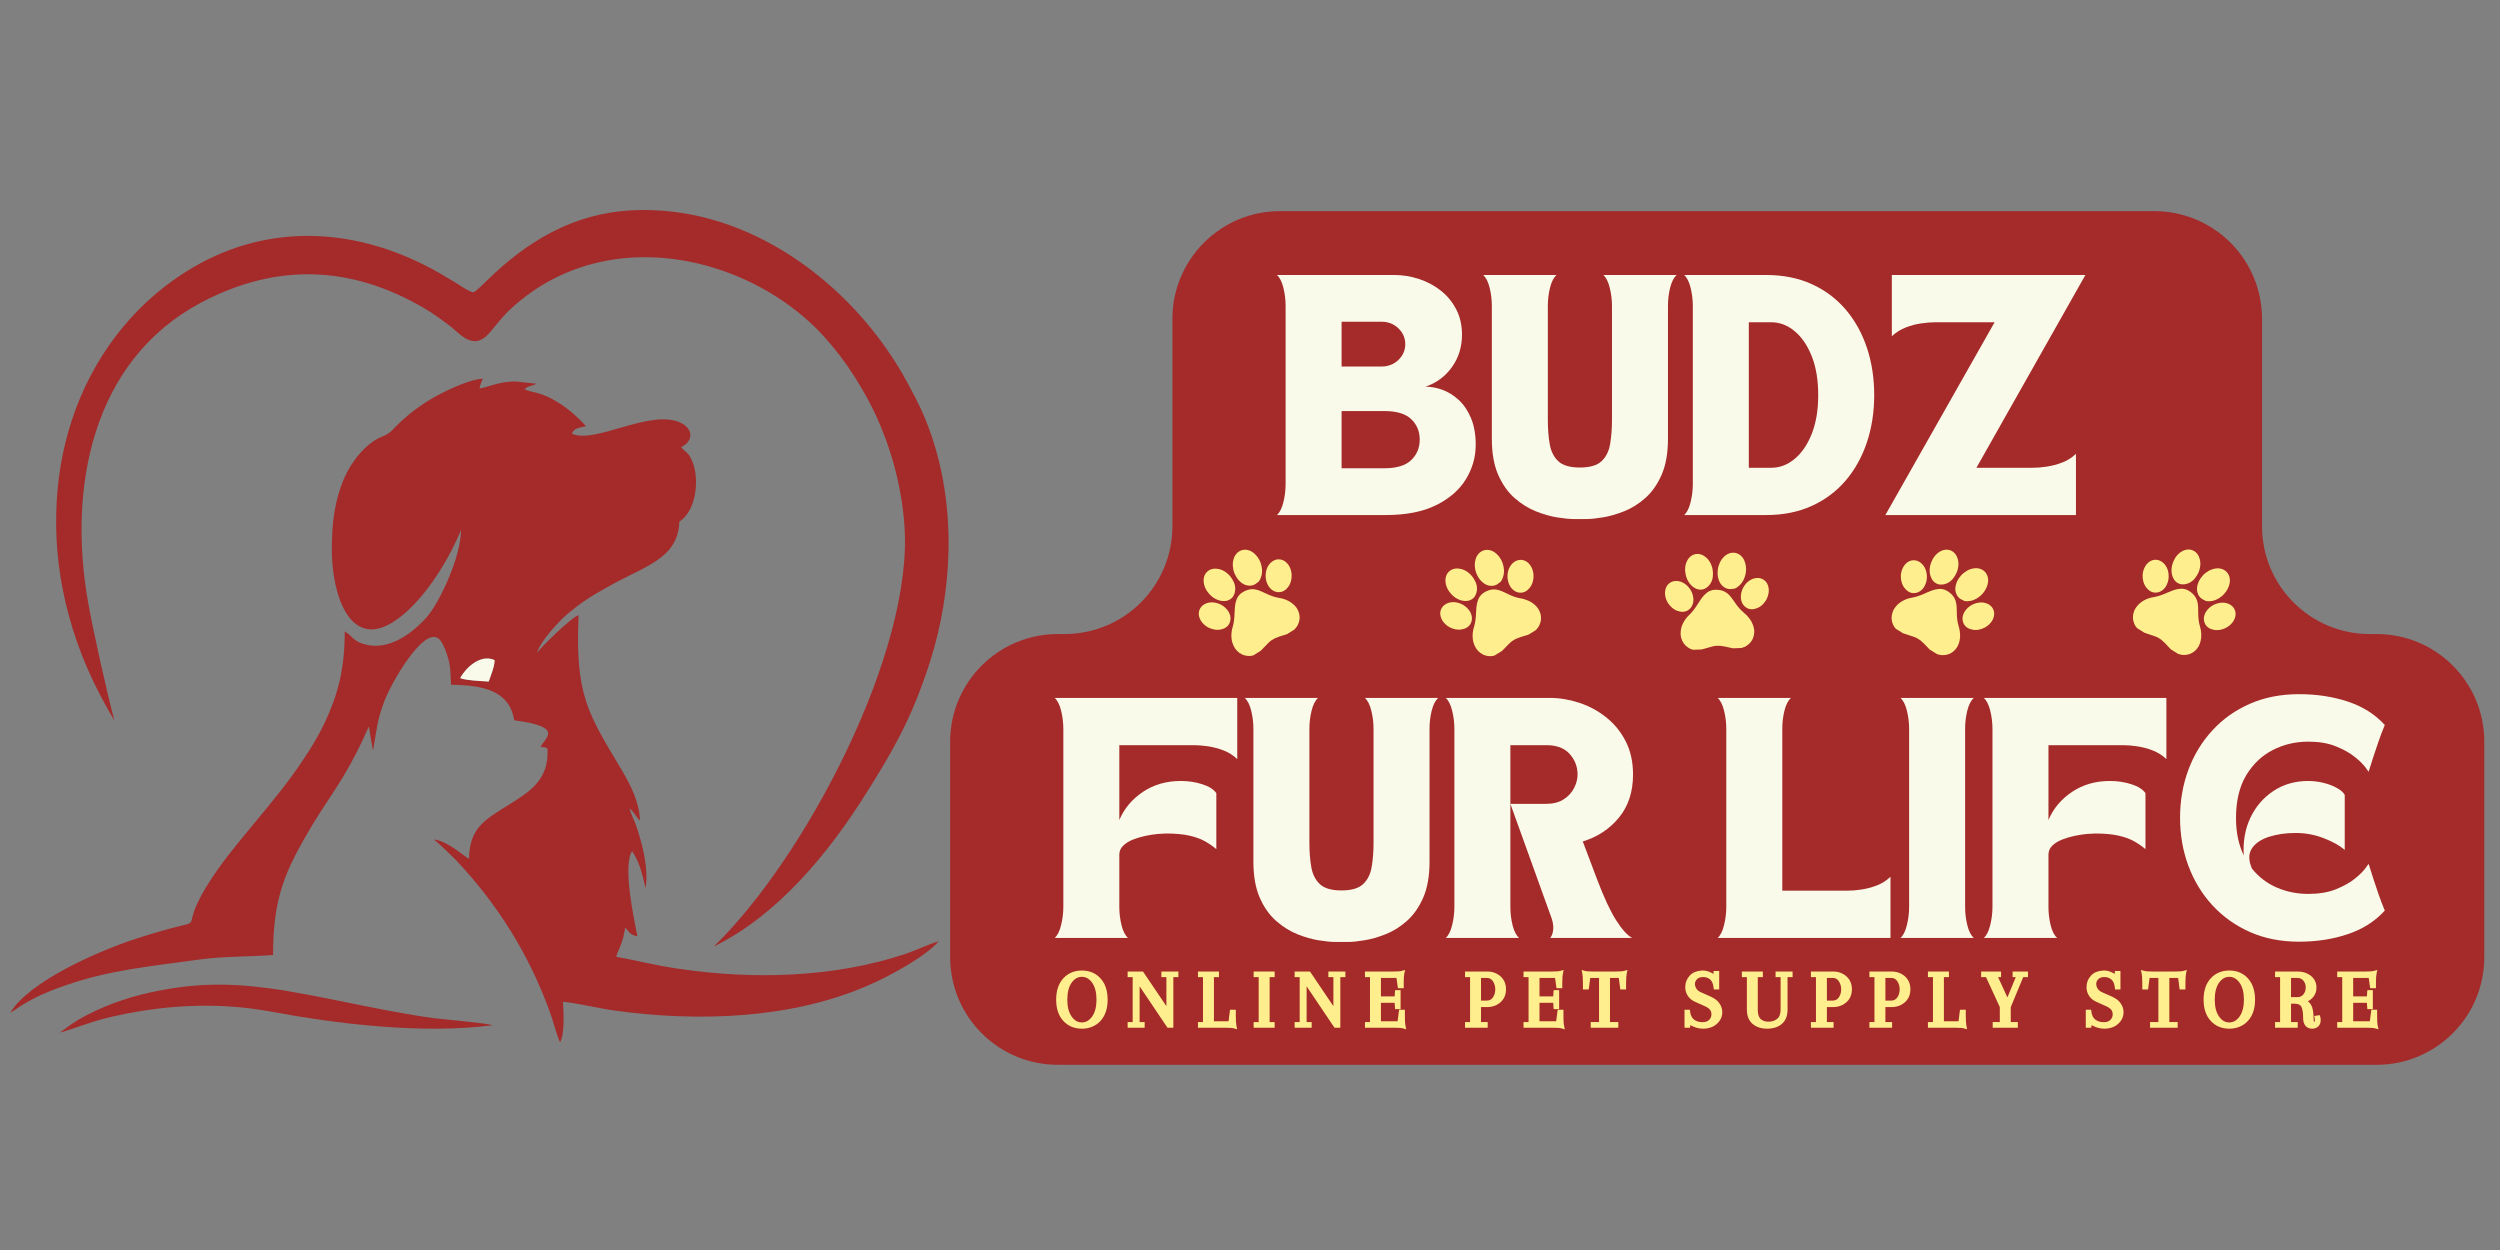 <svg version="1.0" preserveAspectRatio="xMidYMid meet" height="600" viewBox="0 0 900 450" zoomAndPan="magnify" width="1200" xmlns:xlink="http://www.w3.org/1999/xlink" xmlns="http://www.w3.org/2000/svg"><rect x="0" y="0" width="900" height="450" fill="#808080" stroke="none"/><defs><g></g><clipPath id="0b9ee58842"><path clip-rule="nonzero" d="M 3.75 136 L 338 136 L 338 375.492 L 3.75 375.492 Z M 3.75 136"></path></clipPath><clipPath id="c4acac7141"><path clip-rule="nonzero" d="M 431 216 L 443 216 L 443 227 L 431 227 Z M 431 216"></path></clipPath><clipPath id="9494ce7a93"><path clip-rule="nonzero" d="M 424.867 211.766 L 456.59 191.766 L 474.988 220.945 L 443.27 240.949 Z M 424.867 211.766"></path></clipPath><clipPath id="d73efaab00"><path clip-rule="nonzero" d="M 424.867 211.766 L 456.59 191.766 L 474.988 220.945 L 443.27 240.949 Z M 424.867 211.766"></path></clipPath><clipPath id="e52875ef8d"><path clip-rule="nonzero" d="M 433 204 L 445 204 L 445 217 L 433 217 Z M 433 204"></path></clipPath><clipPath id="1e279595d3"><path clip-rule="nonzero" d="M 424.867 211.766 L 456.59 191.766 L 474.988 220.945 L 443.27 240.949 Z M 424.867 211.766"></path></clipPath><clipPath id="b6aff8e145"><path clip-rule="nonzero" d="M 424.867 211.766 L 456.59 191.766 L 474.988 220.945 L 443.27 240.949 Z M 424.867 211.766"></path></clipPath><clipPath id="c8346fa6d7"><path clip-rule="nonzero" d="M 443 197 L 455 197 L 455 211 L 443 211 Z M 443 197"></path></clipPath><clipPath id="dfce40adf0"><path clip-rule="nonzero" d="M 424.867 211.766 L 456.59 191.766 L 474.988 220.945 L 443.27 240.949 Z M 424.867 211.766"></path></clipPath><clipPath id="151d6935cc"><path clip-rule="nonzero" d="M 424.867 211.766 L 456.59 191.766 L 474.988 220.945 L 443.27 240.949 Z M 424.867 211.766"></path></clipPath><clipPath id="aaae57b271"><path clip-rule="nonzero" d="M 443 212 L 468 212 L 468 237 L 443 237 Z M 443 212"></path></clipPath><clipPath id="c19a354691"><path clip-rule="nonzero" d="M 424.867 211.766 L 456.59 191.766 L 474.988 220.945 L 443.27 240.949 Z M 424.867 211.766"></path></clipPath><clipPath id="e21f4957d8"><path clip-rule="nonzero" d="M 424.867 211.766 L 456.59 191.766 L 474.988 220.945 L 443.27 240.949 Z M 424.867 211.766"></path></clipPath><clipPath id="643e7cedc8"><path clip-rule="nonzero" d="M 436.184 220.188 L 458.699 205.992 L 470.191 224.215 L 447.676 238.414 Z M 436.184 220.188"></path></clipPath><clipPath id="077cf0e4de"><path clip-rule="nonzero" d="M 455 201 L 465 201 L 465 214 L 455 214 Z M 455 201"></path></clipPath><clipPath id="dc86b2e70c"><path clip-rule="nonzero" d="M 424.867 211.766 L 456.59 191.766 L 474.988 220.945 L 443.27 240.949 Z M 424.867 211.766"></path></clipPath><clipPath id="ce9f74e2d7"><path clip-rule="nonzero" d="M 424.867 211.766 L 456.59 191.766 L 474.988 220.945 L 443.27 240.949 Z M 424.867 211.766"></path></clipPath><clipPath id="10e17a9e81"><path clip-rule="nonzero" d="M 599 209 L 610 209 L 610 221 L 599 221 Z M 599 209"></path></clipPath><clipPath id="4eb1033d9d"><path clip-rule="nonzero" d="M 598.82 199.785 L 636.293 198.406 L 637.562 232.883 L 600.09 234.262 Z M 598.82 199.785"></path></clipPath><clipPath id="d976f22cb4"><path clip-rule="nonzero" d="M 598.82 199.785 L 636.293 198.406 L 637.562 232.883 L 600.09 234.262 Z M 598.82 199.785"></path></clipPath><clipPath id="8c1d6eef1a"><path clip-rule="nonzero" d="M 606 199 L 617 199 L 617 213 L 606 213 Z M 606 199"></path></clipPath><clipPath id="90488680a5"><path clip-rule="nonzero" d="M 598.82 199.785 L 636.293 198.406 L 637.562 232.883 L 600.09 234.262 Z M 598.82 199.785"></path></clipPath><clipPath id="762d5bb323"><path clip-rule="nonzero" d="M 598.82 199.785 L 636.293 198.406 L 637.562 232.883 L 600.09 234.262 Z M 598.82 199.785"></path></clipPath><clipPath id="7c9e7371bc"><path clip-rule="nonzero" d="M 618 198 L 629 198 L 629 213 L 618 213 Z M 618 198"></path></clipPath><clipPath id="97549400d3"><path clip-rule="nonzero" d="M 598.82 199.785 L 636.293 198.406 L 637.562 232.883 L 600.09 234.262 Z M 598.82 199.785"></path></clipPath><clipPath id="dd4019655b"><path clip-rule="nonzero" d="M 598.82 199.785 L 636.293 198.406 L 637.562 232.883 L 600.09 234.262 Z M 598.82 199.785"></path></clipPath><clipPath id="552e062113"><path clip-rule="nonzero" d="M 605 212 L 632 212 L 632 235 L 605 235 Z M 605 212"></path></clipPath><clipPath id="707f039c13"><path clip-rule="nonzero" d="M 598.82 199.785 L 636.293 198.406 L 637.562 232.883 L 600.09 234.262 Z M 598.82 199.785"></path></clipPath><clipPath id="bbb219b85d"><path clip-rule="nonzero" d="M 598.82 199.785 L 636.293 198.406 L 637.562 232.883 L 600.09 234.262 Z M 598.82 199.785"></path></clipPath><clipPath id="30d5b626d4"><path clip-rule="nonzero" d="M 604.379 212.75 L 630.98 211.77 L 631.773 233.301 L 605.172 234.281 Z M 604.379 212.75"></path></clipPath><clipPath id="c978fde588"><path clip-rule="nonzero" d="M 626 208 L 637 208 L 637 220 L 626 220 Z M 626 208"></path></clipPath><clipPath id="1659cfff60"><path clip-rule="nonzero" d="M 598.82 199.785 L 636.293 198.406 L 637.562 232.883 L 600.09 234.262 Z M 598.82 199.785"></path></clipPath><clipPath id="683c1911d9"><path clip-rule="nonzero" d="M 598.82 199.785 L 636.293 198.406 L 637.562 232.883 L 600.09 234.262 Z M 598.82 199.785"></path></clipPath><clipPath id="4d8b60a7fc"><path clip-rule="nonzero" d="M 518 216 L 530 216 L 530 227 L 518 227 Z M 518 216"></path></clipPath><clipPath id="6238d2bf17"><path clip-rule="nonzero" d="M 511.895 211.566 L 543.828 191.91 L 561.918 221.289 L 529.984 240.945 Z M 511.895 211.566"></path></clipPath><clipPath id="5a27eb7fe5"><path clip-rule="nonzero" d="M 511.895 211.566 L 543.828 191.91 L 561.918 221.289 L 529.984 240.945 Z M 511.895 211.566"></path></clipPath><clipPath id="56fc6bd47f"><path clip-rule="nonzero" d="M 520 204 L 532 204 L 532 217 L 520 217 Z M 520 204"></path></clipPath><clipPath id="b703d34b6c"><path clip-rule="nonzero" d="M 511.895 211.566 L 543.828 191.91 L 561.918 221.289 L 529.984 240.945 Z M 511.895 211.566"></path></clipPath><clipPath id="43663798d0"><path clip-rule="nonzero" d="M 511.895 211.566 L 543.828 191.91 L 561.918 221.289 L 529.984 240.945 Z M 511.895 211.566"></path></clipPath><clipPath id="142c1fc9ad"><path clip-rule="nonzero" d="M 530 197 L 542 197 L 542 211 L 530 211 Z M 530 197"></path></clipPath><clipPath id="6af5d49f8a"><path clip-rule="nonzero" d="M 511.895 211.566 L 543.828 191.91 L 561.918 221.289 L 529.984 240.945 Z M 511.895 211.566"></path></clipPath><clipPath id="28b14a61c6"><path clip-rule="nonzero" d="M 511.895 211.566 L 543.828 191.91 L 561.918 221.289 L 529.984 240.945 Z M 511.895 211.566"></path></clipPath><clipPath id="fd1bd9ac60"><path clip-rule="nonzero" d="M 530 212 L 555 212 L 555 237 L 530 237 Z M 530 212"></path></clipPath><clipPath id="762fdb54f6"><path clip-rule="nonzero" d="M 511.895 211.566 L 543.828 191.91 L 561.918 221.289 L 529.984 240.945 Z M 511.895 211.566"></path></clipPath><clipPath id="617ba9de98"><path clip-rule="nonzero" d="M 511.895 211.566 L 543.828 191.91 L 561.918 221.289 L 529.984 240.945 Z M 511.895 211.566"></path></clipPath><clipPath id="938df37fe8"><path clip-rule="nonzero" d="M 523.121 220.113 L 545.789 206.156 L 557.082 224.504 L 534.414 238.461 Z M 523.121 220.113"></path></clipPath><clipPath id="ba1b6bf9c5"><path clip-rule="nonzero" d="M 542 201 L 553 201 L 553 214 L 542 214 Z M 542 201"></path></clipPath><clipPath id="64a477ae18"><path clip-rule="nonzero" d="M 511.895 211.566 L 543.828 191.91 L 561.918 221.289 L 529.984 240.945 Z M 511.895 211.566"></path></clipPath><clipPath id="0f8ba187f0"><path clip-rule="nonzero" d="M 511.895 211.566 L 543.828 191.91 L 561.918 221.289 L 529.984 240.945 Z M 511.895 211.566"></path></clipPath><clipPath id="275fd91b0d"><path clip-rule="nonzero" d="M 684 201 L 694 201 L 694 214 L 684 214 Z M 684 201"></path></clipPath><clipPath id="880203046a"><path clip-rule="nonzero" d="M 692.504 192.039 L 724.469 211.645 L 706.434 241.055 L 674.465 221.449 Z M 692.504 192.039"></path></clipPath><clipPath id="65606926fa"><path clip-rule="nonzero" d="M 692.504 192.039 L 724.469 211.645 L 706.434 241.055 L 674.465 221.449 Z M 692.504 192.039"></path></clipPath><clipPath id="de371e1672"><path clip-rule="nonzero" d="M 694 197 L 706 197 L 706 211 L 694 211 Z M 694 197"></path></clipPath><clipPath id="2007a55e3e"><path clip-rule="nonzero" d="M 692.504 192.039 L 724.469 211.645 L 706.434 241.055 L 674.465 221.449 Z M 692.504 192.039"></path></clipPath><clipPath id="3e8c2062e9"><path clip-rule="nonzero" d="M 692.504 192.039 L 724.469 211.645 L 706.434 241.055 L 674.465 221.449 Z M 692.504 192.039"></path></clipPath><clipPath id="5ef0dce987"><path clip-rule="nonzero" d="M 703 204 L 716 204 L 716 217 L 703 217 Z M 703 204"></path></clipPath><clipPath id="640d302fe1"><path clip-rule="nonzero" d="M 692.504 192.039 L 724.469 211.645 L 706.434 241.055 L 674.465 221.449 Z M 692.504 192.039"></path></clipPath><clipPath id="edc9f59ed3"><path clip-rule="nonzero" d="M 692.504 192.039 L 724.469 211.645 L 706.434 241.055 L 674.465 221.449 Z M 692.504 192.039"></path></clipPath><clipPath id="32b2670201"><path clip-rule="nonzero" d="M 680 212 L 706 212 L 706 236 L 680 236 Z M 680 212"></path></clipPath><clipPath id="08e7760ec0"><path clip-rule="nonzero" d="M 692.504 192.039 L 724.469 211.645 L 706.434 241.055 L 674.465 221.449 Z M 692.504 192.039"></path></clipPath><clipPath id="6528bb7651"><path clip-rule="nonzero" d="M 692.504 192.039 L 724.469 211.645 L 706.434 241.055 L 674.465 221.449 Z M 692.504 192.039"></path></clipPath><clipPath id="a9ebe776aa"><path clip-rule="nonzero" d="M 689.949 205.91 L 712.645 219.828 L 701.379 238.195 L 678.688 224.277 Z M 689.949 205.91"></path></clipPath><clipPath id="b09e2571a0"><path clip-rule="nonzero" d="M 706 216 L 718 216 L 718 227 L 706 227 Z M 706 216"></path></clipPath><clipPath id="730d2b22d2"><path clip-rule="nonzero" d="M 692.504 192.039 L 724.469 211.645 L 706.434 241.055 L 674.465 221.449 Z M 692.504 192.039"></path></clipPath><clipPath id="ae33826e48"><path clip-rule="nonzero" d="M 692.504 192.039 L 724.469 211.645 L 706.434 241.055 L 674.465 221.449 Z M 692.504 192.039"></path></clipPath><clipPath id="491912cabd"><path clip-rule="nonzero" d="M 771 201 L 781 201 L 781 214 L 771 214 Z M 771 201"></path></clipPath><clipPath id="ba019b6e98"><path clip-rule="nonzero" d="M 779.707 191.895 L 811.465 211.836 L 793.121 241.055 L 761.363 221.113 Z M 779.707 191.895"></path></clipPath><clipPath id="55520a12de"><path clip-rule="nonzero" d="M 779.707 191.895 L 811.465 211.836 L 793.121 241.055 L 761.363 221.113 Z M 779.707 191.895"></path></clipPath><clipPath id="d89f8c2027"><path clip-rule="nonzero" d="M 781 197 L 793 197 L 793 211 L 781 211 Z M 781 197"></path></clipPath><clipPath id="8d5dcb3ff4"><path clip-rule="nonzero" d="M 779.707 191.895 L 811.465 211.836 L 793.121 241.055 L 761.363 221.113 Z M 779.707 191.895"></path></clipPath><clipPath id="baa5e68e35"><path clip-rule="nonzero" d="M 779.707 191.895 L 811.465 211.836 L 793.121 241.055 L 761.363 221.113 Z M 779.707 191.895"></path></clipPath><clipPath id="c88ec9a9e3"><path clip-rule="nonzero" d="M 790 204 L 803 204 L 803 217 L 790 217 Z M 790 204"></path></clipPath><clipPath id="995652bf01"><path clip-rule="nonzero" d="M 779.707 191.895 L 811.465 211.836 L 793.121 241.055 L 761.363 221.113 Z M 779.707 191.895"></path></clipPath><clipPath id="aa2d8be024"><path clip-rule="nonzero" d="M 779.707 191.895 L 811.465 211.836 L 793.121 241.055 L 761.363 221.113 Z M 779.707 191.895"></path></clipPath><clipPath id="2818dbefd8"><path clip-rule="nonzero" d="M 767 211 L 793 211 L 793 236 L 767 236 Z M 767 211"></path></clipPath><clipPath id="576ecc117b"><path clip-rule="nonzero" d="M 779.707 191.895 L 811.465 211.836 L 793.121 241.055 L 761.363 221.113 Z M 779.707 191.895"></path></clipPath><clipPath id="2e20906dd2"><path clip-rule="nonzero" d="M 779.707 191.895 L 811.465 211.836 L 793.121 241.055 L 761.363 221.113 Z M 779.707 191.895"></path></clipPath><clipPath id="d43aba9dcf"><path clip-rule="nonzero" d="M 777.012 205.742 L 799.555 219.898 L 788.098 238.145 L 765.555 223.988 Z M 777.012 205.742"></path></clipPath><clipPath id="0027d57788"><path clip-rule="nonzero" d="M 793 216 L 805 216 L 805 227 L 793 227 Z M 793 216"></path></clipPath><clipPath id="5dd8d7a661"><path clip-rule="nonzero" d="M 779.707 191.895 L 811.465 211.836 L 793.121 241.055 L 761.363 221.113 Z M 779.707 191.895"></path></clipPath><clipPath id="bbc7042963"><path clip-rule="nonzero" d="M 779.707 191.895 L 811.465 211.836 L 793.121 241.055 L 761.363 221.113 Z M 779.707 191.895"></path></clipPath></defs><g clip-path="url(#0b9ee58842)"><path fill-rule="evenodd" fill-opacity="1" d="M 175.93 245.355 C 174.238 245.246 167.047 244.93 165.672 244.086 C 167.258 241.016 172.652 235.199 178.047 237.633 C 178.152 239.641 176.566 243.555 175.93 245.355 Z M 172.652 139.805 C 172.863 138.109 173.391 137.582 173.816 136.312 C 168 136.629 157.211 142.234 153.508 144.668 C 150.547 146.57 147.586 148.793 145.258 150.906 C 141.348 154.398 140.922 155.879 137.645 157.148 C 131.828 159.371 126.539 166.137 124 171.953 C 120.406 180.203 119.453 188.453 119.453 197.973 C 119.453 214.047 126.117 235.305 143.145 222.828 C 152.027 216.375 160.699 203.473 165.988 190.781 C 165.883 200.723 158.164 217.008 153.613 222.191 C 148.539 227.902 139.762 234.672 130.875 231.816 C 128.445 231.074 127.387 230.125 125.801 228.539 L 124.105 227.27 C 124.105 240.91 121.676 250.008 116.809 260.371 C 114.484 265.133 112.156 269.043 109.301 273.273 C 98.301 289.984 83.707 303.945 74.715 318.539 C 62.129 338.742 79.371 328.059 49.438 337.789 C 35.266 342.336 10.309 353.441 3.75 364.547 C 5.125 363.809 6.605 362.645 8.191 361.691 C 13.27 358.625 17.289 356.934 23 354.922 C 39.602 349.105 53.988 347.941 71.121 345.512 C 80.215 344.242 89.102 344.453 98.301 343.816 C 98.301 322.77 102.742 313.254 112.578 296.754 C 116.176 290.832 119.875 285.648 123.473 279.727 C 127.07 273.699 129.711 268.516 132.781 261.535 L 134.262 270.207 C 135.637 262.805 135.742 259.312 138.277 252.652 C 140.5 246.516 151.922 226.211 157.633 229.699 C 159.113 230.547 160.699 234.566 161.336 237 C 162.395 240.805 162.074 242.605 162.395 246.516 C 174.133 246.621 183.441 248.738 185.133 259.312 C 203.641 261.746 195.918 265.66 194.652 268.938 C 196.023 269.043 195.918 268.832 197.082 269.469 C 197.824 280.996 190.102 285.332 183.227 289.668 C 174.449 295.168 169.055 298.023 168.844 309.129 C 167.785 308.918 160.914 302.465 156.152 302.254 C 157.633 303.207 162.395 307.859 163.875 309.34 C 178.996 325.309 190.312 343.289 197.93 364.23 C 198.668 366.133 200.891 374.066 201.629 375.23 C 203.324 372.164 202.898 364.652 202.688 360.633 C 208.188 361.164 215.168 362.961 221.301 363.809 C 251.129 367.934 284.758 366.875 312.363 354.816 C 319.871 351.645 333.094 344.453 337.957 338.848 C 334.258 339.906 329.602 342.23 325.371 343.605 C 299.883 351.961 271.117 352.703 244.57 348.789 C 234.312 347.309 229.867 345.828 221.832 344.453 C 222.254 342.762 223.207 341.176 223.734 339.48 C 224.371 337.895 224.688 335.992 225.109 333.98 C 226.59 335.461 226.59 336.52 229.445 337.051 C 228.387 331.34 224.051 311.984 227.543 306.379 C 230.293 310.609 231.031 313.992 232.406 319.703 C 233.57 312.828 231.242 303.629 229.023 297.281 C 228.281 295.168 227.121 292.945 226.59 291.043 C 228.387 292.312 229.023 294.32 230.398 295.379 C 230.188 288.504 226.695 282.16 224.051 277.609 C 211.68 256.777 207.023 250.641 208.293 221.453 C 205.543 222.297 194.227 233.508 193.383 234.988 C 194.332 230.969 201.629 223.25 204.168 221.133 C 208.93 217.113 212.945 214.473 218.766 211.297 C 231.879 203.789 244.043 201.355 244.57 187.82 C 251.023 183.484 251.656 172.062 249.328 166.348 C 247.848 162.543 246.578 162.754 245.203 160.957 C 249.648 158.84 249.648 154.504 245.203 152.281 C 234.312 146.891 214.004 160.109 205.859 156.09 C 206.812 154.082 208.188 154.082 210.938 153.445 C 208.715 150.801 204.91 147.418 201.418 145.195 C 194.438 140.754 191.902 141.602 188.832 140.121 C 190.418 138.852 189.996 139.379 191.902 138.641 C 191.902 138.641 192.535 138.641 192.957 138.109 L 185.977 137.371 C 180.16 137.055 174.555 139.805 172.652 139.805 Z M 172.652 139.805" fill="#a52a2a"></path></g><path fill-rule="evenodd" fill-opacity="1" d="M 21.52 371.738 C 26.91 370.258 31.883 368.145 38.016 366.559 C 57.477 361.797 77.57 360.527 97.242 364.125 C 120.934 368.566 151.922 372.375 177.305 369.094 C 175.613 368.355 159.75 366.98 156.258 366.559 C 136.164 363.809 114.695 358.203 96.82 355.77 C 80.746 353.652 68.688 354.078 53.777 357.355 C 45.316 359.152 35.371 362.855 28.074 367.191 C 25.324 368.883 23.633 370.258 21.52 371.738 Z M 21.52 371.738" fill="#a52a2a"></path><path fill-rule="evenodd" fill-opacity="1" d="M 175.93 245.355 C 176.566 243.555 178.152 239.641 178.047 237.633 C 172.652 235.199 167.258 241.016 165.672 244.086 C 167.047 244.93 174.238 245.246 175.93 245.355 Z M 175.93 245.355" fill="#fafaea"></path><path fill-rule="evenodd" fill-opacity="1" d="M 24.691 221.238 C 21.52 209.5 19.93 197.125 20.25 184.859 C 20.672 162.012 27.652 139.484 41.613 121.082 C 48.594 111.883 57.055 104.055 66.785 97.922 C 94.812 80.152 126.75 81.422 155.414 96.758 C 157.738 98.027 159.961 99.297 162.18 100.672 C 163.664 101.516 165.145 102.469 166.625 103.422 C 167.258 103.844 169.586 105.219 170.324 105.219 C 171.277 105.113 174.344 101.836 175.086 101.199 C 189.68 86.816 206.496 76.77 227.438 75.711 C 246.898 74.758 265.406 80.258 281.902 90.305 C 296.5 99.191 309.508 111.672 319.238 125.738 C 321.141 128.488 323.047 131.344 324.738 134.305 C 326.43 137.266 328.016 140.227 329.602 143.293 C 330.344 144.773 330.977 146.148 331.719 147.629 C 338.91 163.602 341.871 181.262 341.449 198.711 C 341.129 211.934 338.91 225.258 334.891 237.949 C 331.824 247.574 328.227 256.777 323.469 265.766 C 319.977 272.43 316.066 278.879 312.047 285.227 C 298.508 306.906 280.105 329.434 256.945 340.75 C 289.52 309.34 329.074 234.672 325.582 188.984 C 324.527 174.598 320.613 160.426 314.371 147.523 C 309.086 136.844 302.105 126.477 293.645 118.016 C 282.117 106.699 266.992 98.555 251.234 94.855 C 227.332 89.25 202.898 93.902 184.391 110.719 C 181.852 112.941 179.844 115.477 177.727 118.016 C 176.246 119.922 174.344 122.246 171.805 122.777 C 170.324 122.988 168.949 122.562 167.574 121.824 C 166.836 121.402 166.094 120.766 165.355 120.238 C 164.297 119.285 163.238 118.438 162.18 117.488 C 159.113 115.16 155.941 112.832 152.664 110.93 C 126.328 95.488 99.57 94.645 72.602 108.816 C 32.941 129.754 24.48 175.762 31.672 216.586 C 33.469 226.949 38.441 249.055 41.191 259.422 C 33.891 247.152 28.391 235.094 24.691 221.238 Z M 24.691 221.238" fill="#a52a2a"></path><path fill-rule="nonzero" fill-opacity="1" d="M 342.055 344.562 L 342.055 267.023 C 342.055 245.609 359.41 228.254 380.824 228.254 L 383.301 228.254 C 393.582 228.254 403.441 224.168 410.715 216.898 C 417.984 209.629 422.07 199.766 422.07 189.484 L 422.07 114.773 C 422.07 93.359 439.426 76.004 460.84 76.004 L 775.566 76.004 C 785.848 76.004 795.707 80.09 802.98 87.359 C 810.25 94.629 814.336 104.492 814.336 114.773 L 814.336 189.484 C 814.336 210.895 831.691 228.254 853.105 228.254 L 855.582 228.254 C 876.992 228.254 894.352 245.609 894.352 267.023 L 894.352 344.562 C 894.352 365.973 876.992 383.328 855.582 383.328 L 380.824 383.328 C 359.41 383.328 342.055 365.973 342.055 344.562 Z M 342.055 344.562" fill="#a52a2a"></path><g fill-opacity="1" fill="#fafaea"><g transform="translate(457.895, 185.417)"><g><path d="M 4.922 -75.328 C 4.922 -77.586 4.648 -79.773 4.109 -81.891 C 3.578 -84.016 2.805 -85.523 1.797 -86.422 L 43.969 -86.422 C 47.02 -86.422 50.004 -85.941 52.922 -84.984 C 55.848 -84.035 58.477 -82.633 60.812 -80.781 C 63.145 -78.938 64.992 -76.68 66.359 -74.016 C 67.734 -71.359 68.422 -68.332 68.422 -64.938 C 68.422 -60.52 67.211 -56.625 64.797 -53.25 C 62.379 -49.875 59.203 -47.531 55.266 -46.219 C 57.234 -46.219 59.258 -45.844 61.344 -45.094 C 63.438 -44.344 65.395 -43.129 67.219 -41.453 C 69.039 -39.785 70.52 -37.609 71.656 -34.922 C 72.789 -32.242 73.359 -29.02 73.359 -25.25 C 73.359 -20.895 72.191 -16.789 69.859 -12.938 C 67.523 -9.094 63.957 -5.973 59.156 -3.578 C 54.352 -1.191 48.281 0 40.938 0 L 1.797 0 C 2.805 -0.895 3.578 -2.414 4.109 -4.562 C 4.648 -6.719 4.922 -8.898 4.922 -11.109 Z M 40.484 -37.438 L 25.078 -37.438 L 25.078 -16.844 L 40.484 -16.844 C 44.898 -16.844 48.125 -17.828 50.156 -19.797 C 52.188 -21.766 53.203 -24.211 53.203 -27.141 C 53.203 -30.117 52.188 -32.578 50.156 -34.516 C 48.125 -36.461 44.898 -37.438 40.484 -37.438 Z M 25.078 -69.594 L 25.078 -53.469 L 39.406 -53.469 C 41.852 -53.469 43.895 -54.258 45.531 -55.844 C 47.176 -57.426 48 -59.32 48 -61.531 C 48 -63.738 47.176 -65.633 45.531 -67.219 C 43.895 -68.801 41.852 -69.594 39.406 -69.594 Z M 25.078 -69.594"></path></g></g></g><g fill-opacity="1" fill="#fafaea"><g transform="translate(533.031, 185.417)"><g><path d="M 0.891 -86.422 L 27.312 -86.422 C 26.301 -85.523 25.523 -84.004 24.984 -81.859 C 24.453 -79.711 24.188 -77.504 24.188 -75.234 L 24.188 -34.297 C 24.188 -31.078 24.41 -28.164 24.859 -25.562 C 25.305 -22.969 26.332 -20.91 27.938 -19.391 C 29.551 -17.867 32.148 -17.109 35.734 -17.109 C 39.316 -17.109 41.914 -17.867 43.531 -19.391 C 45.145 -20.91 46.172 -22.969 46.609 -25.562 C 47.055 -28.164 47.281 -31.078 47.281 -34.297 L 47.281 -75.234 C 47.281 -77.504 47.008 -79.711 46.469 -81.859 C 45.938 -84.004 45.164 -85.523 44.156 -86.422 L 70.578 -86.422 C 69.555 -85.523 68.773 -84.016 68.234 -81.891 C 67.703 -79.773 67.438 -77.586 67.438 -75.328 L 67.438 -27.5 C 67.438 -22.301 66.676 -17.969 65.156 -14.5 C 63.633 -11.039 61.676 -8.25 59.281 -6.125 C 56.895 -4.008 54.344 -2.414 51.625 -1.344 C 48.914 -0.27 46.363 0.457 43.969 0.844 C 41.582 1.238 39.629 1.438 38.109 1.438 C 36.586 1.438 35.828 1.438 35.828 1.438 C 35.828 1.438 35.051 1.438 33.5 1.438 C 31.945 1.438 29.957 1.238 27.531 0.844 C 25.113 0.457 22.562 -0.27 19.875 -1.344 C 17.195 -2.414 14.645 -4.008 12.219 -6.125 C 9.801 -8.25 7.832 -11.039 6.312 -14.5 C 4.789 -17.969 4.031 -22.301 4.031 -27.5 L 4.031 -75.328 C 4.031 -77.586 3.758 -79.773 3.219 -81.891 C 2.688 -84.016 1.91 -85.523 0.891 -86.422 Z M 0.891 -86.422"></path></g></g></g><g fill-opacity="1" fill="#fafaea"><g transform="translate(604.496, 185.417)"><g><path d="M 1.797 0 C 2.805 -0.895 3.578 -2.43 4.109 -4.609 C 4.648 -6.785 4.922 -8.977 4.922 -11.188 L 4.922 -75.234 C 4.922 -77.504 4.648 -79.711 4.109 -81.859 C 3.578 -84.004 2.805 -85.523 1.797 -86.422 L 31.25 -86.422 C 37.406 -86.422 42.883 -85.332 47.688 -83.156 C 52.5 -80.977 56.578 -77.93 59.922 -74.016 C 63.266 -70.109 65.816 -65.523 67.578 -60.266 C 69.336 -55.016 70.219 -49.316 70.219 -43.172 C 70.219 -37.078 69.336 -31.398 67.578 -26.141 C 65.816 -20.891 63.266 -16.305 59.922 -12.391 C 56.578 -8.484 52.5 -5.441 47.688 -3.266 C 42.883 -1.086 37.406 0 31.25 0 Z M 25.078 -17.016 L 33.141 -17.016 C 36.18 -17.016 38.984 -18.07 41.547 -20.188 C 44.117 -22.312 46.18 -25.328 47.734 -29.234 C 49.285 -33.148 50.062 -37.797 50.062 -43.172 C 50.062 -48.598 49.285 -53.266 47.734 -57.172 C 46.18 -61.086 44.117 -64.102 41.547 -66.219 C 38.984 -68.344 36.18 -69.406 33.141 -69.406 L 25.078 -69.406 Z M 25.078 -17.016"></path></g></g></g><g fill-opacity="1" fill="#fafaea"><g transform="translate(677.841, 185.417)"><g><path d="M 69.5 0 L 0.891 0 L 40.219 -69.406 L 18.812 -69.406 C 17.375 -69.406 15.711 -69.27 13.828 -69 C 11.953 -68.738 10.086 -68.25 8.234 -67.531 C 6.391 -66.812 4.719 -65.766 3.219 -64.391 L 3.219 -86.422 L 72.906 -86.422 L 33.672 -17.016 L 53.922 -17.016 C 55.41 -17.016 57.078 -17.148 58.922 -17.422 C 60.773 -17.691 62.641 -18.18 64.516 -18.891 C 66.398 -19.609 68.062 -20.656 69.5 -22.031 Z M 69.5 0"></path></g></g></g><g fill-opacity="1" fill="#fafaea"><g transform="translate(751.637, 185.417)"><g></g></g></g><g fill-opacity="1" fill="#fafaea"><g transform="translate(377.88, 337.667)"><g><path d="M 28.219 0 L 1.797 0 C 2.805 -0.895 3.578 -2.43 4.109 -4.609 C 4.648 -6.785 4.922 -8.977 4.922 -11.188 L 4.922 -75.234 C 4.922 -77.504 4.648 -79.711 4.109 -81.859 C 3.578 -84.004 2.805 -85.523 1.797 -86.422 L 67.531 -86.422 L 67.531 -64.391 C 66.094 -65.766 64.43 -66.812 62.547 -67.531 C 60.672 -68.25 58.805 -68.738 56.953 -69 C 55.109 -69.27 53.441 -69.406 51.953 -69.406 L 25.078 -69.406 L 25.078 -42.453 C 26.805 -46.566 29.625 -49.938 33.531 -52.562 C 37.445 -55.195 42.004 -56.516 47.203 -56.516 C 49.941 -56.516 52.52 -56.125 54.938 -55.344 C 57.363 -54.57 59.051 -53.5 60 -52.125 L 60 -31.969 C 58.812 -32.988 57.453 -33.93 55.922 -34.797 C 54.398 -35.66 52.52 -36.344 50.281 -36.844 C 48.051 -37.352 45.234 -37.609 41.828 -37.609 C 41.234 -37.609 40.266 -37.551 38.922 -37.438 C 37.578 -37.32 36.113 -37.098 34.531 -36.766 C 32.945 -36.43 31.438 -35.984 30 -35.422 C 28.57 -34.859 27.395 -34.129 26.469 -33.234 C 25.539 -32.336 25.078 -31.258 25.078 -30 L 25.078 -11.109 C 25.078 -8.898 25.344 -6.719 25.875 -4.562 C 26.414 -2.414 27.195 -0.895 28.219 0 Z M 28.219 0"></path></g></g></g><g fill-opacity="1" fill="#fafaea"><g transform="translate(447.195, 337.667)"><g><path d="M 0.891 -86.422 L 27.312 -86.422 C 26.301 -85.523 25.523 -84.004 24.984 -81.859 C 24.453 -79.711 24.188 -77.504 24.188 -75.234 L 24.188 -34.297 C 24.188 -31.078 24.41 -28.164 24.859 -25.562 C 25.305 -22.969 26.332 -20.91 27.938 -19.391 C 29.551 -17.867 32.148 -17.109 35.734 -17.109 C 39.316 -17.109 41.914 -17.867 43.531 -19.391 C 45.145 -20.91 46.172 -22.969 46.609 -25.562 C 47.055 -28.164 47.281 -31.078 47.281 -34.297 L 47.281 -75.234 C 47.281 -77.504 47.008 -79.711 46.469 -81.859 C 45.938 -84.004 45.164 -85.523 44.156 -86.422 L 70.578 -86.422 C 69.555 -85.523 68.773 -84.016 68.234 -81.891 C 67.703 -79.773 67.438 -77.586 67.438 -75.328 L 67.438 -27.5 C 67.438 -22.301 66.676 -17.969 65.156 -14.5 C 63.633 -11.039 61.676 -8.25 59.281 -6.125 C 56.895 -4.008 54.344 -2.414 51.625 -1.344 C 48.914 -0.27 46.363 0.457 43.969 0.844 C 41.582 1.238 39.629 1.438 38.109 1.438 C 36.586 1.438 35.828 1.438 35.828 1.438 C 35.828 1.438 35.051 1.438 33.5 1.438 C 31.945 1.438 29.957 1.238 27.531 0.844 C 25.113 0.457 22.562 -0.27 19.875 -1.344 C 17.195 -2.414 14.645 -4.008 12.219 -6.125 C 9.801 -8.25 7.832 -11.039 6.312 -14.5 C 4.789 -17.969 4.031 -22.301 4.031 -27.5 L 4.031 -75.328 C 4.031 -77.586 3.758 -79.773 3.219 -81.891 C 2.688 -84.016 1.91 -85.523 0.891 -86.422 Z M 0.891 -86.422"></path></g></g></g><g fill-opacity="1" fill="#fafaea"><g transform="translate(518.659, 337.667)"><g><path d="M 4.922 -75.234 C 4.922 -77.504 4.648 -79.711 4.109 -81.859 C 3.578 -84.004 2.805 -85.523 1.797 -86.422 L 39.234 -86.422 C 42.754 -86.422 46.289 -85.836 49.844 -84.672 C 53.395 -83.516 56.633 -81.77 59.562 -79.438 C 62.488 -77.113 64.832 -74.234 66.594 -70.797 C 68.352 -67.367 69.234 -63.383 69.234 -58.844 C 69.234 -52.633 67.547 -47.469 64.172 -43.344 C 60.797 -39.227 56.453 -36.363 51.141 -34.75 L 56.25 -21.219 C 58.75 -14.594 61.07 -9.609 63.219 -6.266 C 65.375 -2.922 67.289 -0.832 68.969 0 L 39.406 0 C 40.062 -0.781 40.43 -1.883 40.516 -3.312 C 40.609 -4.75 40.238 -6.484 39.406 -8.516 L 25.078 -48.281 L 25.078 -11.109 C 25.078 -8.898 25.344 -6.719 25.875 -4.562 C 26.414 -2.414 27.195 -0.895 28.219 0 L 1.797 0 C 2.805 -0.895 3.578 -2.43 4.109 -4.609 C 4.648 -6.785 4.922 -8.977 4.922 -11.188 Z M 25.078 -48.281 L 37.891 -48.281 C 40.453 -48.281 42.566 -48.816 44.234 -49.891 C 45.91 -50.961 47.164 -52.316 48 -53.953 C 48.844 -55.598 49.266 -57.227 49.266 -58.844 C 49.266 -61.645 48.32 -64.102 46.438 -66.219 C 44.551 -68.344 41.758 -69.406 38.062 -69.406 L 25.078 -69.406 Z M 25.078 -48.281"></path></g></g></g><g fill-opacity="1" fill="#fafaea"><g transform="translate(589.676, 337.667)"><g></g></g></g><g fill-opacity="1" fill="#fafaea"><g transform="translate(616.544, 337.667)"><g><path d="M 1.797 0 C 2.805 -0.895 3.578 -2.43 4.109 -4.609 C 4.648 -6.785 4.922 -8.977 4.922 -11.188 L 4.922 -75.234 C 4.922 -77.504 4.648 -79.711 4.109 -81.859 C 3.578 -84.004 2.805 -85.523 1.797 -86.422 L 28.219 -86.422 C 27.195 -85.523 26.414 -84.016 25.875 -81.891 C 25.344 -79.773 25.078 -77.586 25.078 -75.328 L 25.078 -17.016 L 48.453 -17.016 C 49.941 -17.016 51.613 -17.148 53.469 -17.422 C 55.32 -17.691 57.188 -18.18 59.062 -18.891 C 60.945 -19.609 62.602 -20.656 64.031 -22.031 L 64.031 0 Z M 1.797 0"></path></g></g></g><g fill-opacity="1" fill="#fafaea"><g transform="translate(682.366, 337.667)"><g><path d="M 1.797 0 C 2.805 -0.895 3.578 -2.43 4.109 -4.609 C 4.648 -6.785 4.922 -8.977 4.922 -11.188 L 4.922 -75.234 C 4.922 -77.504 4.648 -79.711 4.109 -81.859 C 3.578 -84.004 2.805 -85.523 1.797 -86.422 L 28.219 -86.422 C 27.195 -85.523 26.414 -84.016 25.875 -81.891 C 25.344 -79.773 25.078 -77.586 25.078 -75.328 L 25.078 -11.109 C 25.078 -8.898 25.344 -6.719 25.875 -4.562 C 26.414 -2.414 27.195 -0.895 28.219 0 Z M 1.797 0"></path></g></g></g><g fill-opacity="1" fill="#fafaea"><g transform="translate(712.367, 337.667)"><g><path d="M 28.219 0 L 1.797 0 C 2.805 -0.895 3.578 -2.43 4.109 -4.609 C 4.648 -6.785 4.922 -8.977 4.922 -11.188 L 4.922 -75.234 C 4.922 -77.504 4.648 -79.711 4.109 -81.859 C 3.578 -84.004 2.805 -85.523 1.797 -86.422 L 67.531 -86.422 L 67.531 -64.391 C 66.094 -65.766 64.43 -66.812 62.547 -67.531 C 60.672 -68.25 58.805 -68.738 56.953 -69 C 55.109 -69.27 53.441 -69.406 51.953 -69.406 L 25.078 -69.406 L 25.078 -42.453 C 26.805 -46.566 29.625 -49.938 33.531 -52.562 C 37.445 -55.195 42.004 -56.516 47.203 -56.516 C 49.941 -56.516 52.52 -56.125 54.938 -55.344 C 57.363 -54.57 59.051 -53.5 60 -52.125 L 60 -31.969 C 58.812 -32.988 57.453 -33.93 55.922 -34.797 C 54.398 -35.66 52.52 -36.344 50.281 -36.844 C 48.051 -37.352 45.234 -37.609 41.828 -37.609 C 41.234 -37.609 40.266 -37.551 38.922 -37.438 C 37.578 -37.32 36.113 -37.098 34.531 -36.766 C 32.945 -36.43 31.438 -35.984 30 -35.422 C 28.57 -34.859 27.395 -34.129 26.469 -33.234 C 25.539 -32.336 25.078 -31.258 25.078 -30 L 25.078 -11.109 C 25.078 -8.898 25.344 -6.719 25.875 -4.562 C 26.414 -2.414 27.195 -0.895 28.219 0 Z M 28.219 0"></path></g></g></g><g fill-opacity="1" fill="#fafaea"><g transform="translate(781.682, 337.667)"><g><path d="M 45.953 1.344 C 39.441 1.344 33.555 0.18 28.297 -2.141 C 23.047 -4.473 18.539 -7.68 14.781 -11.766 C 11.02 -15.859 8.141 -20.594 6.141 -25.969 C 4.141 -31.344 3.141 -37.109 3.141 -43.266 C 3.141 -49.41 4.141 -55.172 6.141 -60.547 C 8.141 -65.922 11.02 -70.648 14.781 -74.734 C 18.539 -78.828 23.047 -82.02 28.297 -84.312 C 33.555 -86.613 39.441 -87.766 45.953 -87.766 C 52.336 -87.766 58.219 -86.867 63.594 -85.078 C 68.969 -83.285 73.383 -80.484 76.844 -76.672 C 76.07 -74.816 75.344 -72.906 74.656 -70.938 C 73.969 -68.969 73.352 -67.145 72.812 -65.469 C 72.281 -63.801 71.848 -62.441 71.516 -61.391 C 71.18 -60.348 71.016 -59.828 71.016 -59.828 C 71.016 -59.828 70.613 -60.379 69.812 -61.484 C 69.008 -62.586 67.727 -63.836 65.969 -65.234 C 64.207 -66.641 61.953 -67.895 59.203 -69 C 56.453 -70.113 53.141 -70.672 49.266 -70.672 C 44.66 -70.672 40.391 -69.656 36.453 -67.625 C 32.516 -65.594 29.332 -62.547 26.906 -58.484 C 24.488 -54.422 23.281 -49.316 23.281 -43.172 C 23.281 -40.547 23.52 -38.113 24 -35.875 C 24.477 -33.633 25.164 -31.586 26.062 -29.734 C 25.758 -34.754 26.562 -39.273 28.469 -43.297 C 30.383 -47.328 33.148 -50.535 36.766 -52.922 C 40.379 -55.316 44.547 -56.516 49.266 -56.516 C 51.109 -56.516 52.941 -56.289 54.766 -55.844 C 56.586 -55.395 58.195 -54.781 59.594 -54 C 61 -53.227 61.941 -52.395 62.422 -51.5 L 62.422 -31.703 C 60.629 -33.254 58.117 -34.656 54.891 -35.906 C 51.672 -37.164 48.301 -37.797 44.781 -37.797 C 41.195 -37.797 37.973 -37.332 35.109 -36.406 C 32.242 -35.477 30.195 -34.07 28.969 -32.188 C 27.75 -30.312 27.766 -27.91 29.016 -24.984 C 31.461 -21.941 34.445 -19.66 37.969 -18.141 C 41.5 -16.617 45.266 -15.859 49.266 -15.859 C 53.141 -15.859 56.453 -16.41 59.203 -17.516 C 61.953 -18.617 64.207 -19.867 65.969 -21.266 C 67.727 -22.672 69.008 -23.926 69.812 -25.031 C 70.613 -26.133 71.016 -26.688 71.016 -26.688 C 71.016 -26.688 71.18 -26.164 71.516 -25.125 C 71.848 -24.082 72.281 -22.723 72.812 -21.047 C 73.352 -19.379 73.969 -17.555 74.656 -15.578 C 75.344 -13.609 76.07 -11.703 76.844 -9.859 C 73.383 -6.035 68.969 -3.211 63.594 -1.391 C 58.219 0.43 52.336 1.344 45.953 1.344 Z M 45.953 1.344"></path></g></g></g><g clip-path="url(#c4acac7141)"><g clip-path="url(#9494ce7a93)"><g clip-path="url(#d73efaab00)"><path fill-rule="nonzero" fill-opacity="1" d="M 441.43 225.793 C 441.496 225.738 441.559 225.688 441.629 225.641 C 442.328 225.059 442.766 224.262 442.922 223.367 C 443.051 222.648 442.977 221.926 442.73 221.184 C 442.543 220.594 442.211 220.016 441.777 219.512 C 440.949 218.477 439.848 217.699 438.52 217.246 C 438.098 217.102 437.645 216.977 437.176 216.914 C 436.133 216.762 435.227 216.871 434.359 217.164 C 433.801 217.383 433.316 217.637 432.883 218.02 C 432.203 218.633 431.773 219.375 431.613 220.266 C 431.488 220.988 431.578 221.801 431.887 222.555 C 432.035 222.961 432.219 223.34 432.469 223.672 L 432.543 223.773 C 432.617 223.871 432.691 223.973 432.77 224.07 L 432.84 224.168 C 433.445 224.906 434.191 225.48 435.047 225.93 C 435.711 226.258 436.418 226.504 437.141 226.637 C 438.148 226.809 439.102 226.766 439.969 226.473 C 440.551 226.348 441.027 226.086 441.43 225.793" fill="#ffee8d"></path></g></g></g><g clip-path="url(#e52875ef8d)"><g clip-path="url(#1e279595d3)"><g clip-path="url(#b6aff8e145)"><path fill-rule="nonzero" fill-opacity="1" d="M 435.836 214.344 C 436.578 215.051 437.391 215.566 438.246 215.91 C 439.098 216.254 439.875 216.402 440.691 216.375 C 441.383 216.383 442.016 216.227 442.602 215.906 L 442.879 215.73 C 443.441 215.375 443.879 214.906 444.133 214.301 C 444.434 213.77 444.613 213.121 444.676 212.445 C 444.77 211.504 444.598 210.535 444.164 209.535 C 443.957 209.129 443.746 208.719 443.484 208.301 C 443.285 207.984 443.051 207.691 442.816 207.398 C 442.395 206.883 441.922 206.445 441.379 206.051 C 440.477 205.395 439.523 204.969 438.539 204.809 C 437.816 204.672 437.129 204.668 436.492 204.824 C 435.672 205 434.984 205.383 434.43 205.977 C 433.887 206.516 433.547 207.219 433.387 208.055 C 433.254 208.773 433.285 209.441 433.414 210.191 C 433.609 211.047 433.934 211.871 434.465 212.711 C 434.555 212.852 434.676 212.969 434.809 213.18 C 435.109 213.578 435.465 213.988 435.836 214.344" fill="#ffee8d"></path></g></g></g><g clip-path="url(#c8346fa6d7)"><g clip-path="url(#dfce40adf0)"><g clip-path="url(#151d6935cc)"><path fill-rule="nonzero" fill-opacity="1" d="M 446.824 209.719 C 447.512 210.262 448.215 210.602 448.992 210.75 C 450 210.945 450.957 210.832 451.82 210.34 L 452.031 210.207 C 452.449 209.941 452.77 209.594 453.188 209.328 C 453.629 208.707 453.934 208.023 454.152 207.203 C 454.344 206.348 454.391 205.484 454.285 204.621 C 454.145 203.387 453.77 202.254 453.145 201.18 C 452.77 200.586 452.359 200.012 451.887 199.574 C 451.246 198.949 450.625 198.508 449.91 198.223 C 448.727 197.746 447.578 197.785 446.508 198.266 C 446.473 198.285 446.473 198.285 446.438 198.309 L 445.633 198.816 C 445.219 199.172 444.816 199.625 444.551 200.133 C 444.191 200.801 443.953 201.59 443.852 202.438 C 443.734 203.34 443.828 204.262 444.031 205.211 C 444.23 206.066 444.586 206.867 445.016 207.625 C 445.215 207.941 445.414 208.258 445.648 208.551 C 446.027 208.996 446.418 209.387 446.824 209.719" fill="#ffee8d"></path></g></g></g><g clip-path="url(#aaae57b271)"><g clip-path="url(#c19a354691)"><g clip-path="url(#e21f4957d8)"><g clip-path="url(#643e7cedc8)"><path fill-rule="nonzero" fill-opacity="1" d="M 463.117 215.996 C 462.242 215.617 461.285 215.34 460.266 215.199 C 459.543 215.066 458.801 214.895 458.105 214.648 C 457.355 214.387 456.617 214.07 455.992 213.777 L 455.504 213.547 C 455.016 213.316 454.547 213.121 454.059 212.891 C 453.32 212.574 452.684 212.34 452.078 212.23 C 451.016 212.02 449.98 212.086 448.969 212.43 C 448.32 212.641 447.703 212.98 447.145 213.336 C 446.617 213.668 446.16 214.105 445.801 214.625 C 445.359 215.242 445.078 215.961 444.848 216.84 C 444.73 217.355 444.625 217.961 444.562 218.637 C 444.496 219.312 444.469 219.969 444.441 220.621 L 444.441 221.012 C 444.375 221.836 444.352 222.734 444.215 223.602 C 444.105 224.359 443.961 224.988 443.797 225.582 C 443.574 226.309 443.391 227.109 443.336 227.879 C 443.242 228.969 443.328 230.039 443.555 231.02 C 443.734 231.691 443.984 232.32 444.301 232.902 C 444.574 233.414 444.941 233.918 445.336 234.305 C 446.434 235.426 447.762 236.059 449.332 236.145 C 450.25 236.203 451.129 236.039 451.977 235.602 C 452.105 235.57 452.176 235.527 452.281 235.461 L 452.805 235.129 C 453.121 234.93 453.414 234.695 453.637 234.508 C 454.25 233.926 454.84 233.309 455.359 232.734 L 455.395 232.711 C 455.902 232.195 456.387 231.645 456.918 231.164 C 457.141 230.977 457.41 230.707 457.727 230.508 C 458.145 230.242 458.531 230 458.902 229.812 C 459.438 229.574 460.066 229.328 460.75 229.09 C 461.074 228.984 461.457 228.891 461.781 228.785 C 462.23 228.645 462.719 228.488 463.207 228.328 C 463.691 228.168 464.215 227.984 464.703 227.676 L 465.543 227.145 C 465.613 227.102 465.629 227.043 465.633 226.895 C 465.844 226.762 466.066 226.57 466.23 226.371 C 466.703 225.875 467.109 225.277 467.391 224.559 C 467.785 223.629 467.945 222.645 467.832 221.688 C 467.711 220.637 467.355 219.688 466.723 218.762 C 466.355 218.262 465.875 217.73 465.312 217.305 C 464.684 216.77 463.969 216.336 463.117 215.996" fill="#ffee8d"></path></g></g></g></g><g clip-path="url(#077cf0e4de)"><g clip-path="url(#dc86b2e70c)"><g clip-path="url(#ce9f74e2d7)"><path fill-rule="nonzero" fill-opacity="1" d="M 463.32 202.734 C 462.773 202.129 462.078 201.699 461.371 201.508 C 460.496 201.262 459.648 201.328 458.801 201.676 C 458.266 201.906 457.828 202.23 457.387 202.645 C 456.75 203.305 456.262 204.07 455.949 205.074 C 455.805 205.523 455.719 205.988 455.672 206.43 C 455.508 207.824 455.734 209.152 456.305 210.348 C 456.578 210.957 456.957 211.504 457.406 211.926 C 457.973 212.473 458.59 212.852 459.297 213.043 C 460.172 213.289 461.078 213.234 461.906 212.855 C 461.977 212.816 462.055 212.777 462.129 212.742 C 462.566 212.508 463.008 212.188 463.367 211.719 C 464.008 211.062 464.457 210.219 464.738 209.234 C 464.93 208.527 465.012 207.785 464.996 207.043 C 464.965 206.078 464.766 205.156 464.359 204.293 L 464.305 204.184 C 464.246 204.074 464.191 203.961 464.133 203.852 L 464.078 203.742 C 463.883 203.371 463.617 203.047 463.32 202.734" fill="#ffee8d"></path></g></g></g><g fill-opacity="1" fill="#ffee8d"><g transform="translate(379.922, 369.233)"><g><path d="M 2.859 -1.719 C 1.148 -3.582 0.297 -6.129 0.297 -9.359 C 0.297 -12.598 1.148 -15.148 2.859 -17.016 C 4.578 -18.898 6.812 -19.844 9.562 -19.844 C 12.312 -19.844 14.547 -18.898 16.266 -17.016 C 16.848 -16.379 17.328 -15.672 17.703 -14.891 C 18.078 -14.109 18.359 -13.254 18.547 -12.328 C 18.734 -11.41 18.828 -10.426 18.828 -9.375 C 18.828 -6.133 17.973 -3.582 16.266 -1.719 C 15.422 -0.789 14.43 -0.094 13.297 0.375 C 12.172 0.852 10.93 1.094 9.578 1.094 C 6.816 1.094 4.578 0.156 2.859 -1.719 Z M 5.891 -15.5 C 4.836 -14.008 4.312 -11.961 4.312 -9.359 C 4.312 -6.766 4.836 -4.727 5.891 -3.25 C 6.879 -1.852 8.098 -1.156 9.547 -1.156 C 10.992 -1.156 12.223 -1.859 13.234 -3.266 C 14.285 -4.734 14.812 -6.766 14.812 -9.359 C 14.812 -11.961 14.285 -14 13.234 -15.469 C 12.223 -16.875 10.992 -17.578 9.547 -17.578 C 8.098 -17.578 6.879 -16.883 5.891 -15.5 Z M 5.891 -15.5"></path></g></g></g><g fill-opacity="1" fill="#ffee8d"><g transform="translate(405.653, 369.233)"><g><path d="M 14.422 0.422 L 4.609 -14.156 L 4.609 -1.281 L 6.422 -1.281 L 6.422 0.75 L 0.297 0.75 L 0.297 -1.281 L 2.109 -1.281 L 2.109 -17.469 L 0.297 -17.469 L 0.297 -19.484 L 5.797 -19.484 L 6.047 -19.156 L 14.25 -7.016 L 14.25 -17.469 L 12.438 -17.469 L 12.438 -19.484 L 18.562 -19.484 L 18.562 -17.469 L 16.75 -17.469 L 16.75 0.75 L 14.672 0.75 Z M 14.422 0.422"></path></g></g></g><g fill-opacity="1" fill="#ffee8d"><g transform="translate(430.967, 369.233)"><g><path d="M 0.297 0 L 0.297 -1.281 L 2.109 -1.281 L 2.109 -17.469 L 0.297 -17.469 L 0.297 -19.484 L 7.859 -19.484 L 7.859 -17.469 L 6.047 -17.469 L 6.047 -1.578 L 11.219 -1.578 C 11.238 -1.578 11.258 -1.578 11.281 -1.578 C 11.301 -1.578 11.312 -1.578 11.312 -1.578 L 11.453 -2.672 L 11.75 -5.062 L 11.844 -5.719 L 13.922 -5.719 L 13.922 -3.562 C 13.922 -2.738 13.941 -2.016 13.984 -1.391 C 14.023 -0.766 14.082 -0.258 14.156 0.125 L 14.422 1.312 L 13.234 0.984 C 12.68 0.828 11.648 0.75 10.141 0.75 L 0.297 0.75 Z M 0.297 0"></path></g></g></g><g fill-opacity="1" fill="#ffee8d"><g transform="translate(451.017, 369.233)"><g><path d="M 2.109 -1.281 L 2.109 -17.469 L 0.297 -17.469 L 0.297 -19.484 L 7.859 -19.484 L 7.859 -17.469 L 6.047 -17.469 L 6.047 -1.281 L 7.859 -1.281 L 7.859 0.75 L 0.297 0.75 L 0.297 -1.281 Z M 2.109 -1.281"></path></g></g></g><g fill-opacity="1" fill="#ffee8d"><g transform="translate(465.773, 369.233)"><g><path d="M 14.422 0.422 L 4.609 -14.156 L 4.609 -1.281 L 6.422 -1.281 L 6.422 0.75 L 0.297 0.75 L 0.297 -1.281 L 2.109 -1.281 L 2.109 -17.469 L 0.297 -17.469 L 0.297 -19.484 L 5.797 -19.484 L 6.047 -19.156 L 14.25 -7.016 L 14.25 -17.469 L 12.438 -17.469 L 12.438 -19.484 L 18.562 -19.484 L 18.562 -17.469 L 16.75 -17.469 L 16.75 0.75 L 14.672 0.75 Z M 14.422 0.422"></path></g></g></g><g fill-opacity="1" fill="#ffee8d"><g transform="translate(491.087, 369.233)"><g><path d="M 0.297 0 L 0.297 -1.281 L 2.109 -1.281 L 2.109 -17.469 L 0.297 -17.469 L 0.297 -19.484 L 10.469 -19.484 C 11.977 -19.484 13.008 -19.562 13.562 -19.719 L 14.75 -20.047 L 14.484 -18.859 C 14.328 -18.086 14.25 -17.008 14.25 -15.625 L 14.25 -13.484 L 12.172 -13.484 L 12.078 -14.094 L 11.719 -16.688 L 11.625 -17.141 L 11.625 -17.172 C 11.613 -17.172 11.586 -17.172 11.547 -17.172 L 6.047 -17.172 L 6.047 -10.531 L 10.984 -10.531 L 11.094 -12.109 L 11.156 -12.797 L 13.125 -12.797 L 13.125 -5.953 L 11.156 -5.953 L 11.094 -6.641 L 10.984 -8.219 L 6.047 -8.219 L 6.047 -1.578 L 11.953 -1.578 C 11.973 -1.578 11.992 -1.578 12.016 -1.578 C 12.035 -1.578 12.047 -1.578 12.047 -1.578 L 12.141 -2.297 L 12.5 -5.062 L 12.578 -5.719 L 14.672 -5.719 L 14.672 -3.562 C 14.672 -2.738 14.688 -2.016 14.719 -1.391 C 14.758 -0.766 14.82 -0.258 14.906 0.125 L 15.172 1.312 L 13.984 0.984 C 13.43 0.828 12.398 0.75 10.891 0.75 L 0.297 0.75 Z M 0.297 0"></path></g></g></g><g fill-opacity="1" fill="#ffee8d"><g transform="translate(513.07, 369.233)"><g></g></g></g><g fill-opacity="1" fill="#ffee8d"><g transform="translate(527.112, 369.233)"><g><path d="M 0.297 -18.203 L 0.297 -19.484 L 8.297 -19.484 C 10.16 -19.484 11.75 -18.91 13.062 -17.766 C 14.383 -16.586 15.047 -15.023 15.047 -13.078 C 15.047 -11.141 14.383 -9.586 13.062 -8.422 C 11.75 -7.266 10.16 -6.688 8.297 -6.688 L 6.047 -6.688 L 6.047 -1.281 L 8.453 -1.281 L 8.453 0.75 L 0.297 0.75 L 0.297 -1.281 L 2.109 -1.281 L 2.109 -17.469 L 0.297 -17.469 Z M 8.156 -17.172 L 6.047 -17.172 L 6.047 -9.016 L 8.156 -9.016 C 9.062 -9.016 9.785 -9.391 10.328 -10.141 C 10.898 -10.973 11.188 -11.957 11.188 -13.094 C 11.188 -13.469 11.148 -13.828 11.078 -14.172 C 11.016 -14.523 10.914 -14.852 10.781 -15.156 C 10.656 -15.469 10.504 -15.758 10.328 -16.031 C 10.129 -16.289 9.926 -16.504 9.719 -16.672 C 9.508 -16.836 9.273 -16.961 9.016 -17.047 C 8.754 -17.129 8.469 -17.172 8.156 -17.172 Z M 8.156 -17.172"></path></g></g></g><g fill-opacity="1" fill="#ffee8d"><g transform="translate(548.173, 369.233)"><g><path d="M 0.297 0 L 0.297 -1.281 L 2.109 -1.281 L 2.109 -17.469 L 0.297 -17.469 L 0.297 -19.484 L 10.469 -19.484 C 11.977 -19.484 13.008 -19.562 13.562 -19.719 L 14.75 -20.047 L 14.484 -18.859 C 14.328 -18.086 14.25 -17.008 14.25 -15.625 L 14.25 -13.484 L 12.172 -13.484 L 12.078 -14.094 L 11.719 -16.688 L 11.625 -17.141 L 11.625 -17.172 C 11.613 -17.172 11.586 -17.172 11.547 -17.172 L 6.047 -17.172 L 6.047 -10.531 L 10.984 -10.531 L 11.094 -12.109 L 11.156 -12.797 L 13.125 -12.797 L 13.125 -5.953 L 11.156 -5.953 L 11.094 -6.641 L 10.984 -8.219 L 6.047 -8.219 L 6.047 -1.578 L 11.953 -1.578 C 11.973 -1.578 11.992 -1.578 12.016 -1.578 C 12.035 -1.578 12.047 -1.578 12.047 -1.578 L 12.141 -2.297 L 12.5 -5.062 L 12.578 -5.719 L 14.672 -5.719 L 14.672 -3.562 C 14.672 -2.738 14.688 -2.016 14.719 -1.391 C 14.758 -0.766 14.82 -0.258 14.906 0.125 L 15.172 1.312 L 13.984 0.984 C 13.43 0.828 12.398 0.75 10.891 0.75 L 0.297 0.75 Z M 0.297 0"></path></g></g></g><g fill-opacity="1" fill="#ffee8d"><g transform="translate(570.157, 369.233)"><g><path d="M 9.438 -17.172 L 9.438 -1.281 L 12.438 -1.281 L 12.438 0.75 L 2.5 0.75 L 2.5 -1.281 L 5.5 -1.281 L 5.5 -17.172 L 2.406 -17.172 C 2.383 -17.172 2.363 -17.172 2.344 -17.172 C 2.332 -17.172 2.328 -17.172 2.328 -17.172 L 2.047 -15.031 L 1.875 -13.688 L 1.781 -13.031 L -0.297 -13.031 L -0.297 -15.172 C -0.297 -16.004 -0.316 -16.734 -0.359 -17.359 C -0.398 -17.984 -0.457 -18.484 -0.531 -18.859 L -0.797 -20.047 L 0.391 -19.719 C 0.941 -19.562 1.973 -19.484 3.484 -19.484 L 11.453 -19.484 C 12.961 -19.484 13.992 -19.562 14.547 -19.719 L 15.734 -20.047 L 15.469 -18.859 C 15.312 -18.086 15.234 -16.859 15.234 -15.172 L 15.234 -13.031 L 13.156 -13.031 L 13.062 -13.688 L 12.891 -15.031 L 12.609 -17.172 C 12.586 -17.172 12.562 -17.172 12.531 -17.172 Z M 9.438 -17.172"></path></g></g></g><g fill-opacity="1" fill="#ffee8d"><g transform="translate(591.634, 369.233)"><g></g></g></g><g fill-opacity="1" fill="#ffee8d"><g transform="translate(605.676, 369.233)"><g><path d="M 7.375 1.094 C 5.945 1.094 4.52 0.707 3.094 -0.062 C 2.988 -0.125 2.898 -0.16 2.828 -0.172 L 2.797 0.062 L 2.734 0.75 L 0.75 0.75 L 0.75 -5.719 L 2.672 -5.719 L 2.766 -5.062 C 2.922 -3.75 3.395 -2.785 4.188 -2.172 C 4.906 -1.641 5.738 -1.344 6.688 -1.281 C 6.832 -1.258 6.984 -1.25 7.141 -1.25 C 7.734 -1.25 8.227 -1.316 8.625 -1.453 C 9.02 -1.598 9.348 -1.805 9.609 -2.078 C 9.91 -2.379 10.125 -2.691 10.25 -3.016 C 10.375 -3.348 10.438 -3.711 10.438 -4.109 C 10.438 -4.398 10.395 -4.68 10.312 -4.953 C 10.238 -5.223 10.113 -5.473 9.938 -5.703 C 9.758 -5.93 9.523 -6.145 9.234 -6.344 C 8.953 -6.551 8.613 -6.75 8.219 -6.938 L 4.672 -8.516 C 3.461 -9.047 2.551 -9.785 1.938 -10.734 C 1.32 -11.691 1.016 -12.711 1.016 -13.797 C 1.016 -15.441 1.566 -16.863 2.672 -18.062 C 3.672 -19.113 5.031 -19.695 6.75 -19.812 C 6.875 -19.832 6.984 -19.844 7.078 -19.844 C 7.18 -19.844 7.289 -19.844 7.406 -19.844 C 8.613 -19.844 9.844 -19.445 11.094 -18.656 L 11.156 -18.625 L 11.188 -18.953 L 11.219 -19.672 L 13.234 -19.672 L 13.234 -13.031 L 11.281 -13.031 L 11.219 -13.688 C 11.07 -15.031 10.664 -16 10 -16.594 C 9.656 -16.895 9.273 -17.117 8.859 -17.266 C 8.441 -17.422 7.988 -17.5 7.5 -17.5 C 6.508 -17.5 5.766 -17.25 5.266 -16.75 C 4.766 -16.25 4.516 -15.68 4.516 -15.047 C 4.516 -14.398 4.695 -13.805 5.062 -13.266 C 5.176 -13.086 5.312 -12.922 5.469 -12.766 C 5.633 -12.617 5.82 -12.477 6.031 -12.344 C 6.238 -12.207 6.469 -12.086 6.719 -11.984 L 10.297 -10.406 C 10.609 -10.25 10.906 -10.086 11.188 -9.922 C 11.477 -9.754 11.754 -9.578 12.016 -9.391 C 12.273 -9.203 12.508 -8.992 12.719 -8.766 C 12.926 -8.535 13.117 -8.301 13.297 -8.062 C 13.992 -7.07 14.344 -6 14.344 -4.844 C 14.344 -3.219 13.695 -1.82 12.406 -0.656 C 11.133 0.508 9.457 1.094 7.375 1.094 Z M 7.375 1.094"></path></g></g></g><g fill-opacity="1" fill="#ffee8d"><g transform="translate(627.064, 369.233)"><g><path d="M 18.266 -18.75 L 18.266 -17.469 L 16.453 -17.469 L 16.453 -5.797 C 16.453 -3.516 15.77 -1.789 14.406 -0.625 C 13.07 0.52 11.312 1.094 9.125 1.094 C 6.945 1.094 5.195 0.52 3.875 -0.625 C 2.5 -1.789 1.812 -3.516 1.812 -5.797 L 1.812 -17.469 L 0 -17.469 L 0 -19.484 L 7.562 -19.484 L 7.562 -17.469 L 5.734 -17.469 L 5.734 -5.594 C 5.734 -4.145 6.07 -3.082 6.75 -2.406 C 7.094 -2.094 7.492 -1.848 7.953 -1.672 C 8.422 -1.504 8.961 -1.422 9.578 -1.422 C 10.828 -1.422 11.879 -1.77 12.734 -2.469 C 13.547 -3.125 13.953 -4.234 13.953 -5.797 L 13.953 -17.469 L 12.141 -17.469 L 12.141 -19.484 L 18.266 -19.484 Z M 18.266 -18.75"></path></g></g></g><g fill-opacity="1" fill="#ffee8d"><g transform="translate(651.635, 369.233)"><g><path d="M 0.297 -18.203 L 0.297 -19.484 L 8.297 -19.484 C 10.16 -19.484 11.75 -18.91 13.062 -17.766 C 14.383 -16.586 15.047 -15.023 15.047 -13.078 C 15.047 -11.141 14.383 -9.586 13.062 -8.422 C 11.75 -7.266 10.16 -6.688 8.297 -6.688 L 6.047 -6.688 L 6.047 -1.281 L 8.453 -1.281 L 8.453 0.75 L 0.297 0.75 L 0.297 -1.281 L 2.109 -1.281 L 2.109 -17.469 L 0.297 -17.469 Z M 8.156 -17.172 L 6.047 -17.172 L 6.047 -9.016 L 8.156 -9.016 C 9.062 -9.016 9.785 -9.391 10.328 -10.141 C 10.898 -10.973 11.188 -11.957 11.188 -13.094 C 11.188 -13.469 11.148 -13.828 11.078 -14.172 C 11.016 -14.523 10.914 -14.852 10.781 -15.156 C 10.656 -15.469 10.504 -15.758 10.328 -16.031 C 10.129 -16.289 9.926 -16.504 9.719 -16.672 C 9.508 -16.836 9.273 -16.961 9.016 -17.047 C 8.754 -17.129 8.469 -17.172 8.156 -17.172 Z M 8.156 -17.172"></path></g></g></g><g fill-opacity="1" fill="#ffee8d"><g transform="translate(672.696, 369.233)"><g><path d="M 0.297 -18.203 L 0.297 -19.484 L 8.297 -19.484 C 10.16 -19.484 11.75 -18.91 13.062 -17.766 C 14.383 -16.586 15.047 -15.023 15.047 -13.078 C 15.047 -11.141 14.383 -9.586 13.062 -8.422 C 11.75 -7.266 10.16 -6.688 8.297 -6.688 L 6.047 -6.688 L 6.047 -1.281 L 8.453 -1.281 L 8.453 0.75 L 0.297 0.75 L 0.297 -1.281 L 2.109 -1.281 L 2.109 -17.469 L 0.297 -17.469 Z M 8.156 -17.172 L 6.047 -17.172 L 6.047 -9.016 L 8.156 -9.016 C 9.062 -9.016 9.785 -9.391 10.328 -10.141 C 10.898 -10.973 11.188 -11.957 11.188 -13.094 C 11.188 -13.469 11.148 -13.828 11.078 -14.172 C 11.016 -14.523 10.914 -14.852 10.781 -15.156 C 10.656 -15.469 10.504 -15.758 10.328 -16.031 C 10.129 -16.289 9.926 -16.504 9.719 -16.672 C 9.508 -16.836 9.273 -16.961 9.016 -17.047 C 8.754 -17.129 8.469 -17.172 8.156 -17.172 Z M 8.156 -17.172"></path></g></g></g><g fill-opacity="1" fill="#ffee8d"><g transform="translate(693.757, 369.233)"><g><path d="M 0.297 0 L 0.297 -1.281 L 2.109 -1.281 L 2.109 -17.469 L 0.297 -17.469 L 0.297 -19.484 L 7.859 -19.484 L 7.859 -17.469 L 6.047 -17.469 L 6.047 -1.578 L 11.219 -1.578 C 11.238 -1.578 11.258 -1.578 11.281 -1.578 C 11.301 -1.578 11.312 -1.578 11.312 -1.578 L 11.453 -2.672 L 11.75 -5.062 L 11.844 -5.719 L 13.922 -5.719 L 13.922 -3.562 C 13.922 -2.738 13.941 -2.016 13.984 -1.391 C 14.023 -0.766 14.082 -0.258 14.156 0.125 L 14.422 1.312 L 13.234 0.984 C 12.68 0.828 11.648 0.75 10.141 0.75 L 0.297 0.75 Z M 0.297 0"></path></g></g></g><g fill-opacity="1" fill="#ffee8d"><g transform="translate(713.807, 369.233)"><g><path d="M 11.484 -19.484 L 16.266 -19.484 L 16.266 -17.469 L 14.547 -17.469 L 10.062 -6.656 L 10.062 -1.281 L 12.609 -1.281 L 12.609 0.75 L 3.562 0.75 L 3.562 -1.281 L 6.125 -1.281 L 6.125 -6.688 L 1.156 -17.469 L -0.594 -17.469 L -0.594 -19.484 L 6.578 -19.484 L 6.578 -17.469 L 5.5 -17.469 L 8.859 -10.172 L 11.875 -17.469 L 10.734 -17.469 L 10.734 -19.484 Z M 11.484 -19.484"></path></g></g></g><g fill-opacity="1" fill="#ffee8d"><g transform="translate(736.088, 369.233)"><g></g></g></g><g fill-opacity="1" fill="#ffee8d"><g transform="translate(750.13, 369.233)"><g><path d="M 7.375 1.094 C 5.945 1.094 4.52 0.707 3.094 -0.062 C 2.988 -0.125 2.898 -0.16 2.828 -0.172 L 2.797 0.062 L 2.734 0.75 L 0.75 0.75 L 0.75 -5.719 L 2.672 -5.719 L 2.766 -5.062 C 2.922 -3.75 3.395 -2.785 4.188 -2.172 C 4.906 -1.641 5.738 -1.344 6.688 -1.281 C 6.832 -1.258 6.984 -1.25 7.141 -1.25 C 7.734 -1.25 8.227 -1.316 8.625 -1.453 C 9.02 -1.598 9.348 -1.805 9.609 -2.078 C 9.91 -2.379 10.125 -2.691 10.25 -3.016 C 10.375 -3.348 10.438 -3.711 10.438 -4.109 C 10.438 -4.398 10.395 -4.68 10.312 -4.953 C 10.238 -5.223 10.113 -5.473 9.938 -5.703 C 9.758 -5.93 9.523 -6.145 9.234 -6.344 C 8.953 -6.551 8.613 -6.75 8.219 -6.938 L 4.672 -8.516 C 3.461 -9.047 2.551 -9.785 1.938 -10.734 C 1.32 -11.691 1.016 -12.711 1.016 -13.797 C 1.016 -15.441 1.566 -16.863 2.672 -18.062 C 3.672 -19.113 5.031 -19.695 6.75 -19.812 C 6.875 -19.832 6.984 -19.844 7.078 -19.844 C 7.18 -19.844 7.289 -19.844 7.406 -19.844 C 8.613 -19.844 9.844 -19.445 11.094 -18.656 L 11.156 -18.625 L 11.188 -18.953 L 11.219 -19.672 L 13.234 -19.672 L 13.234 -13.031 L 11.281 -13.031 L 11.219 -13.688 C 11.07 -15.031 10.664 -16 10 -16.594 C 9.656 -16.895 9.273 -17.117 8.859 -17.266 C 8.441 -17.422 7.988 -17.5 7.5 -17.5 C 6.508 -17.5 5.766 -17.25 5.266 -16.75 C 4.766 -16.25 4.516 -15.68 4.516 -15.047 C 4.516 -14.398 4.695 -13.805 5.062 -13.266 C 5.176 -13.086 5.312 -12.922 5.469 -12.766 C 5.633 -12.617 5.82 -12.477 6.031 -12.344 C 6.238 -12.207 6.469 -12.086 6.719 -11.984 L 10.297 -10.406 C 10.609 -10.25 10.906 -10.086 11.188 -9.922 C 11.477 -9.754 11.754 -9.578 12.016 -9.391 C 12.273 -9.203 12.508 -8.992 12.719 -8.766 C 12.926 -8.535 13.117 -8.301 13.297 -8.062 C 13.992 -7.07 14.344 -6 14.344 -4.844 C 14.344 -3.219 13.695 -1.82 12.406 -0.656 C 11.133 0.508 9.457 1.094 7.375 1.094 Z M 7.375 1.094"></path></g></g></g><g fill-opacity="1" fill="#ffee8d"><g transform="translate(771.518, 369.233)"><g><path d="M 9.438 -17.172 L 9.438 -1.281 L 12.438 -1.281 L 12.438 0.75 L 2.5 0.75 L 2.5 -1.281 L 5.5 -1.281 L 5.5 -17.172 L 2.406 -17.172 C 2.383 -17.172 2.363 -17.172 2.344 -17.172 C 2.332 -17.172 2.328 -17.172 2.328 -17.172 L 2.047 -15.031 L 1.875 -13.688 L 1.781 -13.031 L -0.297 -13.031 L -0.297 -15.172 C -0.297 -16.004 -0.316 -16.734 -0.359 -17.359 C -0.398 -17.984 -0.457 -18.484 -0.531 -18.859 L -0.797 -20.047 L 0.391 -19.719 C 0.941 -19.562 1.973 -19.484 3.484 -19.484 L 11.453 -19.484 C 12.961 -19.484 13.992 -19.562 14.547 -19.719 L 15.734 -20.047 L 15.469 -18.859 C 15.312 -18.086 15.234 -16.859 15.234 -15.172 L 15.234 -13.031 L 13.156 -13.031 L 13.062 -13.688 L 12.891 -15.031 L 12.609 -17.172 C 12.586 -17.172 12.562 -17.172 12.531 -17.172 Z M 9.438 -17.172"></path></g></g></g><g fill-opacity="1" fill="#ffee8d"><g transform="translate(792.996, 369.233)"><g><path d="M 2.859 -1.719 C 1.148 -3.582 0.297 -6.129 0.297 -9.359 C 0.297 -12.598 1.148 -15.148 2.859 -17.016 C 4.578 -18.898 6.812 -19.844 9.562 -19.844 C 12.312 -19.844 14.547 -18.898 16.266 -17.016 C 16.848 -16.379 17.328 -15.672 17.703 -14.891 C 18.078 -14.109 18.359 -13.254 18.547 -12.328 C 18.734 -11.41 18.828 -10.426 18.828 -9.375 C 18.828 -6.133 17.973 -3.582 16.266 -1.719 C 15.422 -0.789 14.43 -0.094 13.297 0.375 C 12.172 0.852 10.93 1.094 9.578 1.094 C 6.816 1.094 4.578 0.156 2.859 -1.719 Z M 5.891 -15.5 C 4.836 -14.008 4.312 -11.961 4.312 -9.359 C 4.312 -6.766 4.836 -4.727 5.891 -3.25 C 6.879 -1.852 8.098 -1.156 9.547 -1.156 C 10.992 -1.156 12.223 -1.859 13.234 -3.266 C 14.285 -4.734 14.812 -6.766 14.812 -9.359 C 14.812 -11.961 14.285 -14 13.234 -15.469 C 12.223 -16.875 10.992 -17.578 9.547 -17.578 C 8.098 -17.578 6.879 -16.883 5.891 -15.5 Z M 5.891 -15.5"></path></g></g></g><g fill-opacity="1" fill="#ffee8d"><g transform="translate(818.726, 369.233)"><g><path d="M 14.375 -1.375 C 14.395 -1.375 14.406 -1.375 14.406 -1.375 C 14.414 -1.375 14.426 -1.375 14.438 -1.375 C 14.445 -1.383 14.473 -1.41 14.516 -1.453 C 14.598 -1.555 14.641 -1.707 14.641 -1.906 C 14.641 -2.195 14.609 -2.461 14.547 -2.703 L 14.406 -3.484 L 15.172 -3.594 L 15.734 -3.688 L 16.391 -3.781 L 16.578 -3.125 C 16.672 -2.77 16.719 -2.383 16.719 -1.969 C 16.719 -1.031 16.43 -0.285 15.859 0.266 C 15.285 0.816 14.562 1.094 13.688 1.094 C 12.633 1.094 11.82 0.75 11.25 0.062 C 10.688 -0.613 10.406 -1.535 10.406 -2.703 C 10.406 -4.629 10.18 -6.02 9.734 -6.875 C 9.586 -7.113 9.395 -7.312 9.156 -7.469 C 8.957 -7.602 8.695 -7.707 8.375 -7.781 C 8.051 -7.863 7.672 -7.906 7.234 -7.906 L 6.047 -7.906 L 6.047 -1.281 L 8.453 -1.281 L 8.453 0.75 L 0.297 0.75 L 0.297 -1.281 L 2.109 -1.281 L 2.109 -17.469 L 0.297 -17.469 L 0.297 -19.484 L 8.453 -19.484 C 9.047 -19.484 9.617 -19.426 10.172 -19.312 C 10.723 -19.207 11.25 -19.039 11.75 -18.812 C 12.25 -18.582 12.719 -18.301 13.156 -17.969 C 13.82 -17.438 14.328 -16.812 14.672 -16.094 C 15.023 -15.383 15.203 -14.594 15.203 -13.719 C 15.203 -12.289 14.754 -11.086 13.859 -10.109 C 13.367 -9.555 12.785 -9.102 12.109 -8.75 C 12.367 -8.57 12.598 -8.367 12.797 -8.141 C 12.992 -7.91 13.164 -7.66 13.312 -7.391 C 13.457 -7.117 13.582 -6.828 13.688 -6.516 C 13.758 -6.234 13.828 -5.941 13.891 -5.641 C 13.953 -5.348 14 -5.039 14.031 -4.719 C 14.07 -4.406 14.102 -4.082 14.125 -3.75 C 14.145 -3.414 14.156 -3.066 14.156 -2.703 C 14.156 -2.016 14.227 -1.57 14.375 -1.375 Z M 8.297 -17.172 L 6.047 -17.172 L 6.047 -10.266 L 8.297 -10.266 C 9.254 -10.266 9.988 -10.594 10.5 -11.25 C 11.051 -11.938 11.328 -12.758 11.328 -13.719 C 11.328 -13.852 11.32 -13.984 11.312 -14.109 C 11.312 -14.242 11.301 -14.375 11.281 -14.5 C 11.258 -14.633 11.227 -14.758 11.188 -14.875 C 11.145 -14.988 11.102 -15.102 11.062 -15.219 C 11.02 -15.344 10.969 -15.457 10.906 -15.562 C 10.852 -15.676 10.789 -15.781 10.719 -15.875 C 10.656 -15.977 10.582 -16.082 10.5 -16.188 C 10.238 -16.52 9.93 -16.766 9.578 -16.922 C 9.223 -17.086 8.797 -17.172 8.297 -17.172 Z M 8.297 -17.172"></path></g></g></g><g fill-opacity="1" fill="#ffee8d"><g transform="translate(841.096, 369.233)"><g><path d="M 0.297 0 L 0.297 -1.281 L 2.109 -1.281 L 2.109 -17.469 L 0.297 -17.469 L 0.297 -19.484 L 10.469 -19.484 C 11.977 -19.484 13.008 -19.562 13.562 -19.719 L 14.75 -20.047 L 14.484 -18.859 C 14.328 -18.086 14.25 -17.008 14.25 -15.625 L 14.25 -13.484 L 12.172 -13.484 L 12.078 -14.094 L 11.719 -16.688 L 11.625 -17.141 L 11.625 -17.172 C 11.613 -17.172 11.586 -17.172 11.547 -17.172 L 6.047 -17.172 L 6.047 -10.531 L 10.984 -10.531 L 11.094 -12.109 L 11.156 -12.797 L 13.125 -12.797 L 13.125 -5.953 L 11.156 -5.953 L 11.094 -6.641 L 10.984 -8.219 L 6.047 -8.219 L 6.047 -1.578 L 11.953 -1.578 C 11.973 -1.578 11.992 -1.578 12.016 -1.578 C 12.035 -1.578 12.047 -1.578 12.047 -1.578 L 12.141 -2.297 L 12.5 -5.062 L 12.578 -5.719 L 14.672 -5.719 L 14.672 -3.562 C 14.672 -2.738 14.688 -2.016 14.719 -1.391 C 14.758 -0.766 14.82 -0.258 14.906 0.125 L 15.172 1.312 L 13.984 0.984 C 13.43 0.828 12.398 0.75 10.891 0.75 L 0.297 0.75 Z M 0.297 0"></path></g></g></g><g clip-path="url(#10e17a9e81)"><g clip-path="url(#4eb1033d9d)"><g clip-path="url(#d976f22cb4)"><path fill-rule="nonzero" fill-opacity="1" d="M 606.105 220.23 C 606.188 220.219 606.27 220.207 606.352 220.199 C 607.25 220.047 608.027 219.578 608.613 218.879 C 609.086 218.324 609.383 217.664 609.543 216.895 C 609.676 216.293 609.68 215.625 609.559 214.973 C 609.359 213.66 608.797 212.438 607.875 211.379 C 607.586 211.039 607.254 210.703 606.883 210.414 C 606.055 209.762 605.215 209.402 604.32 209.219 C 603.727 209.125 603.18 209.105 602.609 209.219 C 601.715 209.406 600.973 209.832 600.387 210.527 C 599.914 211.086 599.586 211.832 599.477 212.641 C 599.398 213.066 599.371 213.484 599.418 213.898 L 599.43 214.023 C 599.449 214.145 599.461 214.27 599.477 214.395 L 599.492 214.512 C 599.645 215.457 600 216.328 600.516 217.145 C 600.922 217.762 601.414 218.328 601.969 218.805 C 602.758 219.461 603.602 219.902 604.5 220.086 C 605.066 220.266 605.609 220.285 606.105 220.23" fill="#ffee8d"></path></g></g></g><g clip-path="url(#8c1d6eef1a)"><g clip-path="url(#90488680a5)"><g clip-path="url(#762d5bb323)"><path fill-rule="nonzero" fill-opacity="1" d="M 607.012 207.523 C 607.297 208.504 607.742 209.359 608.309 210.086 C 608.875 210.809 609.473 211.328 610.191 211.715 C 610.785 212.066 611.414 212.25 612.078 212.266 L 612.41 212.254 C 613.07 212.23 613.688 212.043 614.211 211.648 C 614.738 211.34 615.219 210.867 615.609 210.312 C 616.164 209.547 616.504 208.621 616.629 207.539 C 616.652 207.082 616.676 206.625 616.66 206.129 C 616.645 205.758 616.59 205.387 616.535 205.016 C 616.43 204.355 616.238 203.742 615.969 203.129 C 615.516 202.109 614.906 201.262 614.137 200.629 C 613.578 200.152 612.984 199.801 612.359 199.617 C 611.559 199.355 610.773 199.344 609.992 199.578 C 609.254 199.77 608.609 200.211 608.051 200.852 C 607.574 201.41 607.266 202 607 202.715 C 606.742 203.551 606.609 204.43 606.645 205.422 C 606.652 205.586 606.699 205.75 606.707 206 C 606.766 206.496 606.871 207.031 607.012 207.523" fill="#ffee8d"></path></g></g></g><g clip-path="url(#7c9e7371bc)"><g clip-path="url(#97549400d3)"><g clip-path="url(#dd4019655b)"><path fill-rule="nonzero" fill-opacity="1" d="M 618.84 209.035 C 619.16 209.852 619.598 210.5 620.195 211.016 C 620.969 211.691 621.852 212.074 622.848 212.078 L 623.094 212.07 C 623.59 212.051 624.043 211.91 624.539 211.891 C 625.23 211.574 625.836 211.137 626.438 210.535 C 627.035 209.891 627.504 209.172 627.848 208.371 C 628.348 207.234 628.594 206.062 628.59 204.82 C 628.562 204.117 628.496 203.414 628.309 202.801 C 628.066 201.938 627.754 201.246 627.273 200.641 C 626.492 199.633 625.477 199.09 624.312 198.969 C 624.27 198.969 624.27 198.969 624.23 198.973 L 623.277 199.008 C 622.742 199.109 622.168 199.297 621.684 199.605 C 621.035 200 620.434 200.562 619.918 201.242 C 619.367 201.969 618.98 202.812 618.684 203.734 C 618.426 204.574 618.332 205.445 618.324 206.316 C 618.336 206.691 618.352 207.062 618.406 207.434 C 618.512 208.012 618.656 208.543 618.84 209.035" fill="#ffee8d"></path></g></g></g><g clip-path="url(#552e062113)"><g clip-path="url(#707f039c13)"><g clip-path="url(#bbb219b85d)"><g clip-path="url(#30d5b626d4)"><path fill-rule="nonzero" fill-opacity="1" d="M 629.781 222.641 C 629.211 221.875 628.523 221.152 627.711 220.52 C 627.156 220.043 626.598 219.523 626.121 218.961 C 625.602 218.359 625.121 217.715 624.727 217.148 L 624.422 216.703 C 624.113 216.258 623.809 215.855 623.504 215.41 C 623.023 214.766 622.59 214.242 622.121 213.844 C 621.305 213.129 620.379 212.664 619.332 212.457 C 618.664 212.316 617.961 212.301 617.297 212.324 C 616.676 212.348 616.059 212.492 615.488 212.762 C 614.797 213.078 614.191 213.559 613.555 214.203 C 613.195 214.59 612.797 215.059 612.402 215.613 C 612.008 216.164 611.656 216.719 611.305 217.27 L 611.109 217.609 C 610.637 218.289 610.168 219.051 609.613 219.734 C 609.137 220.332 608.699 220.805 608.258 221.234 C 607.699 221.754 607.141 222.355 606.707 222.992 C 606.078 223.887 605.617 224.855 605.32 225.82 C 605.137 226.488 605.035 227.156 605.02 227.82 C 605 228.402 605.062 229.02 605.207 229.555 C 605.598 231.074 606.43 232.285 607.746 233.148 C 608.508 233.66 609.348 233.961 610.305 234.008 C 610.43 234.047 610.512 234.043 610.637 234.039 L 611.258 234.016 C 611.629 234 612 233.945 612.289 233.895 C 613.113 233.699 613.93 233.461 614.668 233.227 L 614.711 233.223 C 615.406 233.031 616.105 232.801 616.805 232.648 C 617.09 232.598 617.461 232.5 617.832 232.488 C 618.328 232.469 618.785 232.453 619.199 232.48 C 619.781 232.539 620.449 232.641 621.16 232.781 C 621.492 232.852 621.871 232.961 622.203 233.031 C 622.664 233.137 623.164 233.246 623.668 233.352 C 624.168 233.457 624.711 233.562 625.289 233.539 L 626.285 233.504 C 626.367 233.5 626.406 233.457 626.484 233.328 C 626.734 233.32 627.02 233.27 627.266 233.176 C 627.922 232.988 628.574 232.672 629.18 232.195 C 629.984 231.586 630.621 230.816 631 229.93 C 631.422 228.961 631.594 227.961 631.508 226.844 C 631.445 226.227 631.297 225.527 631.023 224.875 C 630.746 224.098 630.344 223.363 629.781 222.641" fill="#ffee8d"></path></g></g></g></g><g clip-path="url(#c978fde588)"><g clip-path="url(#1659cfff60)"><g clip-path="url(#683c1911d9)"><path fill-rule="nonzero" fill-opacity="1" d="M 636.609 211.273 C 636.438 210.477 636.055 209.754 635.539 209.23 C 634.906 208.582 634.141 208.215 633.23 208.09 C 632.652 208.02 632.109 208.082 631.523 208.219 C 630.641 208.465 629.836 208.887 629.059 209.598 C 628.711 209.914 628.402 210.273 628.141 210.633 C 627.297 211.758 626.828 213.016 626.723 214.34 C 626.652 215 626.703 215.664 626.883 216.258 C 627.098 217.012 627.441 217.648 627.957 218.168 C 628.59 218.82 629.402 219.23 630.309 219.316 C 630.391 219.316 630.473 219.324 630.559 219.328 C 631.055 219.348 631.598 219.289 632.145 219.066 C 633.023 218.82 633.836 218.316 634.574 217.605 C 635.094 217.09 635.539 216.488 635.898 215.84 C 636.352 214.992 636.645 214.094 636.727 213.141 L 636.734 213.02 C 636.738 212.895 636.746 212.773 636.75 212.648 L 636.758 212.523 C 636.777 212.109 636.711 211.691 636.609 211.273" fill="#ffee8d"></path></g></g></g><g clip-path="url(#4d8b60a7fc)"><g clip-path="url(#6238d2bf17)"><g clip-path="url(#5a27eb7fe5)"><path fill-rule="nonzero" fill-opacity="1" d="M 528.305 225.77 C 528.371 225.723 528.438 225.672 528.504 225.625 C 529.211 225.047 529.66 224.258 529.824 223.363 C 529.961 222.645 529.895 221.922 529.656 221.176 C 529.477 220.586 529.152 220.004 528.723 219.492 C 527.902 218.449 526.812 217.664 525.488 217.195 C 525.066 217.043 524.613 216.914 524.148 216.848 C 523.105 216.688 522.199 216.785 521.328 217.07 C 520.766 217.281 520.281 217.531 519.84 217.91 C 519.156 218.516 518.719 219.25 518.551 220.141 C 518.414 220.863 518.496 221.672 518.797 222.43 C 518.941 222.84 519.121 223.219 519.367 223.555 L 519.441 223.656 C 519.516 223.754 519.586 223.855 519.664 223.957 L 519.734 224.055 C 520.332 224.801 521.074 225.383 521.922 225.84 C 522.582 226.176 523.285 226.43 524.008 226.57 C 525.012 226.754 525.965 226.719 526.836 226.438 C 527.418 226.316 527.902 226.062 528.305 225.77" fill="#ffee8d"></path></g></g></g><g clip-path="url(#56fc6bd47f)"><g clip-path="url(#b703d34b6c)"><g clip-path="url(#43663798d0)"><path fill-rule="nonzero" fill-opacity="1" d="M 522.836 214.266 C 523.57 214.98 524.379 215.504 525.227 215.855 C 526.078 216.211 526.852 216.363 527.668 216.348 C 528.359 216.363 528.996 216.211 529.582 215.898 L 529.863 215.727 C 530.43 215.379 530.871 214.91 531.133 214.312 C 531.441 213.785 531.625 213.133 531.695 212.457 C 531.797 211.52 531.637 210.551 531.215 209.547 C 531.012 209.137 530.809 208.727 530.547 208.301 C 530.352 207.984 530.121 207.688 529.891 207.395 C 529.473 206.871 529.004 206.43 528.469 206.031 C 527.574 205.367 526.621 204.93 525.641 204.758 C 524.922 204.617 524.23 204.602 523.594 204.75 C 522.773 204.918 522.082 205.293 521.52 205.883 C 520.973 206.414 520.625 207.117 520.457 207.949 C 520.316 208.668 520.336 209.336 520.457 210.086 C 520.645 210.945 520.961 211.773 521.48 212.617 C 521.57 212.758 521.691 212.879 521.82 213.09 C 522.117 213.492 522.469 213.906 522.836 214.266" fill="#ffee8d"></path></g></g></g><g clip-path="url(#142c1fc9ad)"><g clip-path="url(#6af5d49f8a)"><g clip-path="url(#28b14a61c6)"><path fill-rule="nonzero" fill-opacity="1" d="M 533.875 209.758 C 534.555 210.309 535.254 210.656 536.031 210.812 C 537.035 211.02 537.992 210.918 538.859 210.43 L 539.074 210.301 C 539.496 210.039 539.82 209.695 540.242 209.434 C 540.688 208.82 541 208.141 541.227 207.32 C 541.43 206.465 541.484 205.605 541.387 204.742 C 541.262 203.508 540.898 202.367 540.285 201.285 C 539.914 200.688 539.512 200.109 539.043 199.668 C 538.41 199.035 537.793 198.586 537.082 198.297 C 535.902 197.805 534.754 197.832 533.68 198.301 C 533.645 198.32 533.645 198.32 533.609 198.344 L 532.797 198.844 C 532.383 199.195 531.977 199.641 531.703 200.148 C 531.336 200.812 531.09 201.598 530.977 202.445 C 530.852 203.348 530.934 204.27 531.129 205.219 C 531.316 206.078 531.668 206.883 532.086 207.645 C 532.281 207.965 532.48 208.281 532.711 208.574 C 533.082 209.027 533.473 209.418 533.875 209.758" fill="#ffee8d"></path></g></g></g><g clip-path="url(#fd1bd9ac60)"><g clip-path="url(#762fdb54f6)"><g clip-path="url(#617ba9de98)"><g clip-path="url(#938df37fe8)"><path fill-rule="nonzero" fill-opacity="1" d="M 550.098 216.207 C 549.227 215.82 548.27 215.531 547.254 215.383 C 546.535 215.238 545.793 215.062 545.102 214.809 C 544.352 214.539 543.617 214.215 542.996 213.918 L 542.512 213.68 C 542.023 213.445 541.559 213.242 541.074 213.008 C 540.34 212.684 539.703 212.441 539.098 212.328 C 538.039 212.105 537 212.16 535.988 212.492 C 535.34 212.695 534.719 213.031 534.152 213.379 C 533.625 213.703 533.16 214.137 532.797 214.652 C 532.348 215.266 532.059 215.98 531.82 216.855 C 531.699 217.371 531.582 217.973 531.512 218.648 C 531.441 219.324 531.406 219.98 531.371 220.633 L 531.371 221.023 C 531.293 221.848 531.262 222.746 531.117 223.613 C 530.996 224.367 530.848 224.996 530.676 225.586 C 530.441 226.312 530.254 227.109 530.191 227.879 C 530.082 228.969 530.16 230.039 530.375 231.023 C 530.547 231.695 530.789 232.324 531.102 232.91 C 531.371 233.426 531.73 233.934 532.117 234.328 C 533.203 235.461 534.527 236.105 536.098 236.207 C 537.012 236.273 537.895 236.125 538.746 235.695 C 538.875 235.664 538.945 235.621 539.051 235.555 L 539.582 235.23 C 539.898 235.035 540.195 234.805 540.418 234.617 C 541.039 234.043 541.633 233.43 542.16 232.863 L 542.195 232.844 C 542.707 232.332 543.199 231.785 543.734 231.312 C 543.961 231.125 544.234 230.859 544.551 230.664 C 544.973 230.402 545.363 230.164 545.734 229.98 C 546.273 229.75 546.902 229.508 547.59 229.277 C 547.914 229.176 548.297 229.086 548.621 228.984 C 549.074 228.848 549.566 228.695 550.051 228.539 C 550.543 228.387 551.066 228.207 551.559 227.906 L 552.406 227.383 C 552.477 227.34 552.488 227.285 552.496 227.133 C 552.707 227.004 552.93 226.816 553.098 226.617 C 553.578 226.129 553.988 225.531 554.281 224.82 C 554.68 223.891 554.855 222.91 554.75 221.949 C 554.641 220.902 554.293 219.945 553.672 219.016 C 553.312 218.508 552.836 217.973 552.277 217.539 C 551.656 217 550.945 216.559 550.098 216.207" fill="#ffee8d"></path></g></g></g></g><g clip-path="url(#ba1b6bf9c5)"><g clip-path="url(#64a477ae18)"><g clip-path="url(#0f8ba187f0)"><path fill-rule="nonzero" fill-opacity="1" d="M 550.441 202.949 C 549.902 202.34 549.215 201.902 548.504 201.703 C 547.637 201.449 546.785 201.508 545.934 201.844 C 545.395 202.07 544.957 202.391 544.512 202.797 C 543.867 203.449 543.371 204.211 543.047 205.215 C 542.898 205.66 542.809 206.125 542.754 206.566 C 542.578 207.957 542.785 209.289 543.348 210.488 C 543.613 211.102 543.984 211.652 544.434 212.078 C 544.992 212.629 545.602 213.016 546.309 213.215 C 547.18 213.469 548.09 213.426 548.922 213.055 C 548.992 213.016 549.066 212.98 549.141 212.945 C 549.586 212.715 550.027 212.398 550.395 211.934 C 551.039 211.285 551.496 210.449 551.793 209.465 C 551.988 208.758 552.078 208.02 552.074 207.277 C 552.051 206.312 551.859 205.391 551.465 204.52 L 551.414 204.41 C 551.355 204.301 551.301 204.188 551.242 204.078 L 551.188 203.965 C 551 203.594 550.738 203.266 550.441 202.949" fill="#ffee8d"></path></g></g></g><g clip-path="url(#275fd91b0d)"><g clip-path="url(#880203046a)"><g clip-path="url(#65606926fa)"><path fill-rule="nonzero" fill-opacity="1" d="M 687.246 213.094 C 687.32 213.129 687.395 213.168 687.469 213.207 C 688.301 213.578 689.207 213.617 690.082 213.359 C 690.781 213.16 691.398 212.773 691.953 212.223 C 692.402 211.797 692.773 211.242 693.035 210.629 C 693.594 209.43 693.805 208.098 693.621 206.707 C 693.566 206.266 693.477 205.801 693.328 205.355 C 693 204.352 692.504 203.59 691.855 202.941 C 691.414 202.535 690.973 202.211 690.438 201.992 C 689.586 201.652 688.73 201.598 687.859 201.848 C 687.156 202.055 686.469 202.492 685.93 203.105 C 685.633 203.418 685.375 203.75 685.184 204.121 L 685.129 204.23 C 685.074 204.344 685.016 204.453 684.961 204.566 L 684.906 204.672 C 684.512 205.543 684.324 206.469 684.301 207.43 C 684.297 208.172 684.391 208.914 684.59 209.621 C 684.883 210.602 685.344 211.438 685.988 212.086 C 686.359 212.551 686.805 212.867 687.246 213.094" fill="#ffee8d"></path></g></g></g><g clip-path="url(#de371e1672)"><g clip-path="url(#2007a55e3e)"><g clip-path="url(#3e8c2062e9)"><path fill-rule="nonzero" fill-opacity="1" d="M 695.039 203.016 C 694.73 203.996 694.629 204.953 694.699 205.871 C 694.77 206.785 694.98 207.547 695.363 208.27 C 695.664 208.891 696.086 209.391 696.629 209.773 L 696.91 209.945 C 697.477 210.293 698.094 210.477 698.746 210.441 C 699.355 210.477 700.02 210.348 700.652 210.105 C 701.539 209.773 702.332 209.191 703.035 208.359 C 703.309 207.992 703.582 207.625 703.844 207.203 C 704.039 206.883 704.195 206.543 704.355 206.203 C 704.633 205.598 704.816 204.98 704.93 204.32 C 705.117 203.223 705.078 202.176 704.789 201.223 C 704.59 200.516 704.289 199.898 703.867 199.395 C 703.352 198.738 702.699 198.289 701.922 198.055 C 701.199 197.805 700.418 197.812 699.598 198.039 C 698.895 198.238 698.309 198.559 697.691 199.008 C 697.012 199.562 696.418 200.219 695.898 201.066 C 695.809 201.207 695.758 201.367 695.629 201.582 C 695.406 202.027 695.195 202.527 695.039 203.016" fill="#ffee8d"></path></g></g></g><g clip-path="url(#5ef0dce987)"><g clip-path="url(#640d302fe1)"><g clip-path="url(#edc9f59ed3)"><path fill-rule="nonzero" fill-opacity="1" d="M 704.051 210.828 C 703.863 211.684 703.871 212.465 704.082 213.227 C 704.352 214.219 704.875 215.027 705.699 215.582 L 705.914 215.711 C 706.336 215.969 706.789 216.102 707.211 216.363 C 707.965 216.484 708.711 216.453 709.543 216.285 C 710.398 216.082 711.191 215.742 711.918 215.266 C 712.961 214.594 713.816 213.754 714.5 212.719 C 714.867 212.117 715.203 211.496 715.387 210.879 C 715.664 210.031 715.785 209.277 715.723 208.512 C 715.625 207.238 715.082 206.223 714.18 205.477 C 714.145 205.453 714.145 205.453 714.109 205.434 L 713.297 204.934 C 712.797 204.723 712.215 204.562 711.641 204.551 C 710.879 204.52 710.07 204.656 709.262 204.938 C 708.402 205.234 707.613 205.727 706.855 206.328 C 706.176 206.883 705.613 207.559 705.125 208.281 C 704.93 208.598 704.734 208.914 704.574 209.254 C 704.344 209.793 704.168 210.316 704.051 210.828" fill="#ffee8d"></path></g></g></g><g clip-path="url(#32b2670201)"><g clip-path="url(#08e7760ec0)"><g clip-path="url(#6528bb7651)"><g clip-path="url(#a9ebe776aa)"><path fill-rule="nonzero" fill-opacity="1" d="M 705.625 228.215 C 705.574 227.262 705.402 226.281 705.078 225.305 C 704.879 224.598 704.699 223.859 704.613 223.125 C 704.516 222.336 704.473 221.531 704.461 220.844 L 704.449 220.305 C 704.441 219.766 704.41 219.258 704.402 218.719 C 704.359 217.918 704.289 217.242 704.117 216.648 C 703.836 215.602 703.32 214.703 702.566 213.949 C 702.086 213.461 701.508 213.059 700.945 212.711 C 700.414 212.387 699.82 212.168 699.195 212.078 C 698.445 211.957 697.676 212.02 696.785 212.203 C 696.273 212.324 695.684 212.496 695.047 212.738 C 694.414 212.98 693.816 213.246 693.215 213.512 L 692.863 213.684 C 692.094 213.988 691.281 214.363 690.441 214.625 C 689.715 214.859 689.086 215.012 688.484 215.125 C 687.73 215.246 686.93 215.438 686.219 215.73 C 685.199 216.125 684.277 216.676 683.496 217.316 C 682.973 217.773 682.52 218.273 682.141 218.816 C 681.801 219.289 681.512 219.84 681.336 220.363 C 680.816 221.844 680.836 223.312 681.457 224.762 C 681.809 225.609 682.344 226.324 683.113 226.895 C 683.195 226.992 683.266 227.039 683.371 227.102 L 683.902 227.426 C 684.219 227.621 684.559 227.781 684.828 227.898 C 685.621 228.191 686.434 228.445 687.18 228.66 L 687.215 228.68 C 687.902 228.906 688.609 229.102 689.273 229.363 C 689.543 229.477 689.906 229.602 690.223 229.797 C 690.645 230.059 691.035 230.297 691.367 230.547 C 691.816 230.922 692.316 231.375 692.828 231.883 C 693.07 232.125 693.32 232.426 693.562 232.672 C 693.883 233.016 694.242 233.383 694.602 233.746 C 694.961 234.113 695.355 234.5 695.848 234.805 L 696.695 235.324 C 696.766 235.367 696.824 235.352 696.961 235.289 C 697.172 235.422 697.441 235.535 697.695 235.594 C 698.348 235.801 699.062 235.898 699.832 235.836 C 700.84 235.777 701.797 235.484 702.602 234.961 C 703.488 234.387 704.184 233.648 704.734 232.672 C 705.023 232.121 705.285 231.457 705.422 230.762 C 705.621 229.961 705.691 229.133 705.625 228.215" fill="#ffee8d"></path></g></g></g></g><g clip-path="url(#b09e2571a0)"><g clip-path="url(#730d2b22d2)"><g clip-path="url(#ae33826e48)"><path fill-rule="nonzero" fill-opacity="1" d="M 717.605 222.531 C 717.906 221.773 717.984 220.961 717.848 220.242 C 717.676 219.352 717.242 218.617 716.555 218.012 C 716.113 217.633 715.629 217.383 715.062 217.172 C 714.191 216.891 713.289 216.793 712.246 216.957 C 711.781 217.027 711.328 217.156 710.91 217.309 C 709.586 217.777 708.492 218.566 707.676 219.609 C 707.25 220.121 706.926 220.703 706.746 221.297 C 706.508 222.043 706.441 222.762 706.582 223.48 C 706.75 224.375 707.195 225.164 707.902 225.742 C 707.973 225.789 708.039 225.836 708.105 225.887 C 708.508 226.18 708.992 226.43 709.57 226.547 C 710.441 226.832 711.395 226.859 712.406 226.68 C 713.125 226.535 713.824 226.281 714.484 225.941 C 715.332 225.488 716.07 224.898 716.668 224.152 L 716.742 224.059 C 716.816 223.957 716.891 223.859 716.961 223.754 L 717.039 223.656 C 717.281 223.32 717.461 222.938 717.605 222.531" fill="#ffee8d"></path></g></g></g><g clip-path="url(#491912cabd)"><g clip-path="url(#ba019b6e98)"><g clip-path="url(#55520a12de)"><path fill-rule="nonzero" fill-opacity="1" d="M 774.23 212.895 C 774.305 212.934 774.379 212.969 774.453 213.012 C 775.281 213.391 776.188 213.441 777.062 213.191 C 777.766 213 778.383 212.621 778.949 212.074 C 779.398 211.652 779.777 211.102 780.043 210.492 C 780.617 209.297 780.84 207.969 780.672 206.574 C 780.625 206.133 780.539 205.668 780.395 205.219 C 780.078 204.215 779.586 203.445 778.945 202.789 C 778.512 202.379 778.07 202.055 777.535 201.828 C 776.688 201.48 775.836 201.414 774.961 201.656 C 774.258 201.855 773.566 202.289 773.02 202.891 C 772.715 203.203 772.457 203.531 772.262 203.902 L 772.203 204.012 C 772.148 204.121 772.09 204.23 772.035 204.344 L 771.977 204.449 C 771.574 205.316 771.379 206.238 771.344 207.203 C 771.336 207.941 771.418 208.688 771.613 209.395 C 771.895 210.379 772.344 211.219 772.984 211.875 C 773.348 212.344 773.789 212.664 774.23 212.895" fill="#ffee8d"></path></g></g></g><g clip-path="url(#d89f8c2027)"><g clip-path="url(#8d5dcb3ff4)"><g clip-path="url(#baa5e68e35)"><path fill-rule="nonzero" fill-opacity="1" d="M 782.129 202.902 C 781.812 203.875 781.699 204.832 781.758 205.75 C 781.816 206.668 782.023 207.43 782.398 208.156 C 782.691 208.781 783.109 209.285 783.648 209.672 L 783.93 209.852 C 784.488 210.203 785.102 210.391 785.758 210.363 C 786.367 210.402 787.031 210.281 787.668 210.047 C 788.555 209.723 789.355 209.148 790.07 208.324 C 790.348 207.961 790.625 207.598 790.887 207.176 C 791.086 206.863 791.25 206.523 791.414 206.188 C 791.695 205.582 791.883 204.965 792.004 204.309 C 792.203 203.211 792.176 202.168 791.895 201.207 C 791.703 200.5 791.41 199.879 790.996 199.371 C 790.484 198.707 789.84 198.254 789.062 198.012 C 788.344 197.754 787.562 197.754 786.738 197.973 C 786.031 198.164 785.445 198.477 784.824 198.918 C 784.137 199.469 783.535 200.117 783.008 200.957 C 782.918 201.098 782.867 201.262 782.734 201.469 C 782.504 201.914 782.289 202.414 782.129 202.902" fill="#ffee8d"></path></g></g></g><g clip-path="url(#c88ec9a9e3)"><g clip-path="url(#995652bf01)"><g clip-path="url(#aa2d8be024)"><path fill-rule="nonzero" fill-opacity="1" d="M 791.055 210.805 C 790.859 211.66 790.859 212.441 791.062 213.207 C 791.32 214.199 791.836 215.012 792.656 215.574 L 792.867 215.707 C 793.289 215.973 793.742 216.109 794.16 216.371 C 794.91 216.5 795.66 216.48 796.492 216.32 C 797.348 216.125 798.145 215.793 798.879 215.324 C 799.93 214.664 800.793 213.836 801.488 212.805 C 801.863 212.207 802.199 211.59 802.391 210.977 C 802.68 210.129 802.809 209.379 802.75 208.609 C 802.672 207.336 802.137 206.316 801.242 205.562 C 801.207 205.539 801.207 205.539 801.172 205.516 L 800.367 205.012 C 799.867 204.793 799.285 204.625 798.711 204.605 C 797.953 204.57 797.141 204.695 796.332 204.973 C 795.465 205.258 794.676 205.742 793.91 206.336 C 793.223 206.883 792.656 207.555 792.16 208.27 C 791.961 208.586 791.762 208.898 791.598 209.238 C 791.359 209.773 791.18 210.297 791.055 210.805" fill="#ffee8d"></path></g></g></g><g clip-path="url(#2818dbefd8)"><g clip-path="url(#576ecc117b)"><g clip-path="url(#2e20906dd2)"><g clip-path="url(#d43aba9dcf)"><path fill-rule="nonzero" fill-opacity="1" d="M 792.449 228.207 C 792.41 227.254 792.246 226.27 791.93 225.293 C 791.738 224.586 791.57 223.84 791.492 223.109 C 791.402 222.316 791.367 221.516 791.359 220.824 L 791.359 220.285 C 791.355 219.746 791.328 219.242 791.324 218.699 C 791.293 217.898 791.227 217.219 791.062 216.629 C 790.793 215.578 790.285 214.672 789.539 213.91 C 789.066 213.418 788.492 213.008 787.93 212.656 C 787.406 212.328 786.812 212.102 786.191 212.004 C 785.438 211.875 784.672 211.93 783.781 212.105 C 783.266 212.223 782.672 212.387 782.035 212.621 C 781.398 212.859 780.797 213.117 780.195 213.375 L 779.844 213.543 C 779.07 213.84 778.254 214.207 777.41 214.461 C 776.68 214.688 776.051 214.832 775.445 214.941 C 774.691 215.055 773.891 215.234 773.176 215.52 C 772.152 215.902 771.223 216.445 770.438 217.078 C 769.91 217.527 769.449 218.023 769.062 218.562 C 768.719 219.031 768.426 219.578 768.242 220.102 C 767.711 221.574 767.715 223.047 768.316 224.5 C 768.664 225.352 769.188 226.074 769.949 226.652 C 770.035 226.754 770.105 226.797 770.211 226.863 L 770.734 227.191 C 771.051 227.391 771.391 227.555 771.656 227.672 C 772.445 227.973 773.258 228.238 774 228.461 L 774.035 228.48 C 774.719 228.715 775.426 228.914 776.09 229.184 C 776.355 229.305 776.715 229.43 777.031 229.629 C 777.453 229.895 777.836 230.137 778.168 230.391 C 778.613 230.77 779.109 231.227 779.617 231.742 C 779.852 231.988 780.102 232.293 780.34 232.539 C 780.66 232.887 781.016 233.254 781.367 233.625 C 781.723 233.992 782.113 234.387 782.605 234.695 L 783.445 235.223 C 783.516 235.266 783.574 235.254 783.711 235.191 C 783.922 235.324 784.188 235.441 784.441 235.504 C 785.094 235.719 785.809 235.824 786.574 235.77 C 787.586 235.719 788.543 235.438 789.355 234.922 C 790.25 234.359 790.953 233.625 791.512 232.656 C 791.809 232.109 792.078 231.445 792.219 230.754 C 792.426 229.953 792.508 229.125 792.449 228.207" fill="#ffee8d"></path></g></g></g></g><g clip-path="url(#0027d57788)"><g clip-path="url(#5dd8d7a661)"><g clip-path="url(#bbc7042963)"><path fill-rule="nonzero" fill-opacity="1" d="M 804.488 222.652 C 804.797 221.895 804.887 221.086 804.754 220.363 C 804.594 219.469 804.168 218.734 803.488 218.121 C 803.047 217.734 802.566 217.48 802.004 217.266 C 801.133 216.973 800.23 216.867 799.188 217.02 C 798.723 217.086 798.266 217.211 797.848 217.355 C 796.52 217.812 795.418 218.59 794.59 219.625 C 794.16 220.133 793.828 220.711 793.645 221.301 C 793.398 222.047 793.32 222.766 793.457 223.484 C 793.613 224.383 794.055 225.176 794.754 225.758 C 794.82 225.805 794.887 225.855 794.953 225.906 C 795.355 226.203 795.832 226.461 796.41 226.582 C 797.281 226.875 798.234 226.914 799.246 226.742 C 799.965 226.609 800.668 226.359 801.332 226.027 C 802.184 225.582 802.93 225.004 803.535 224.262 L 803.609 224.168 C 803.684 224.066 803.762 223.969 803.832 223.867 L 803.91 223.77 C 804.156 223.438 804.34 223.055 804.488 222.652" fill="#ffee8d"></path></g></g></g></svg>